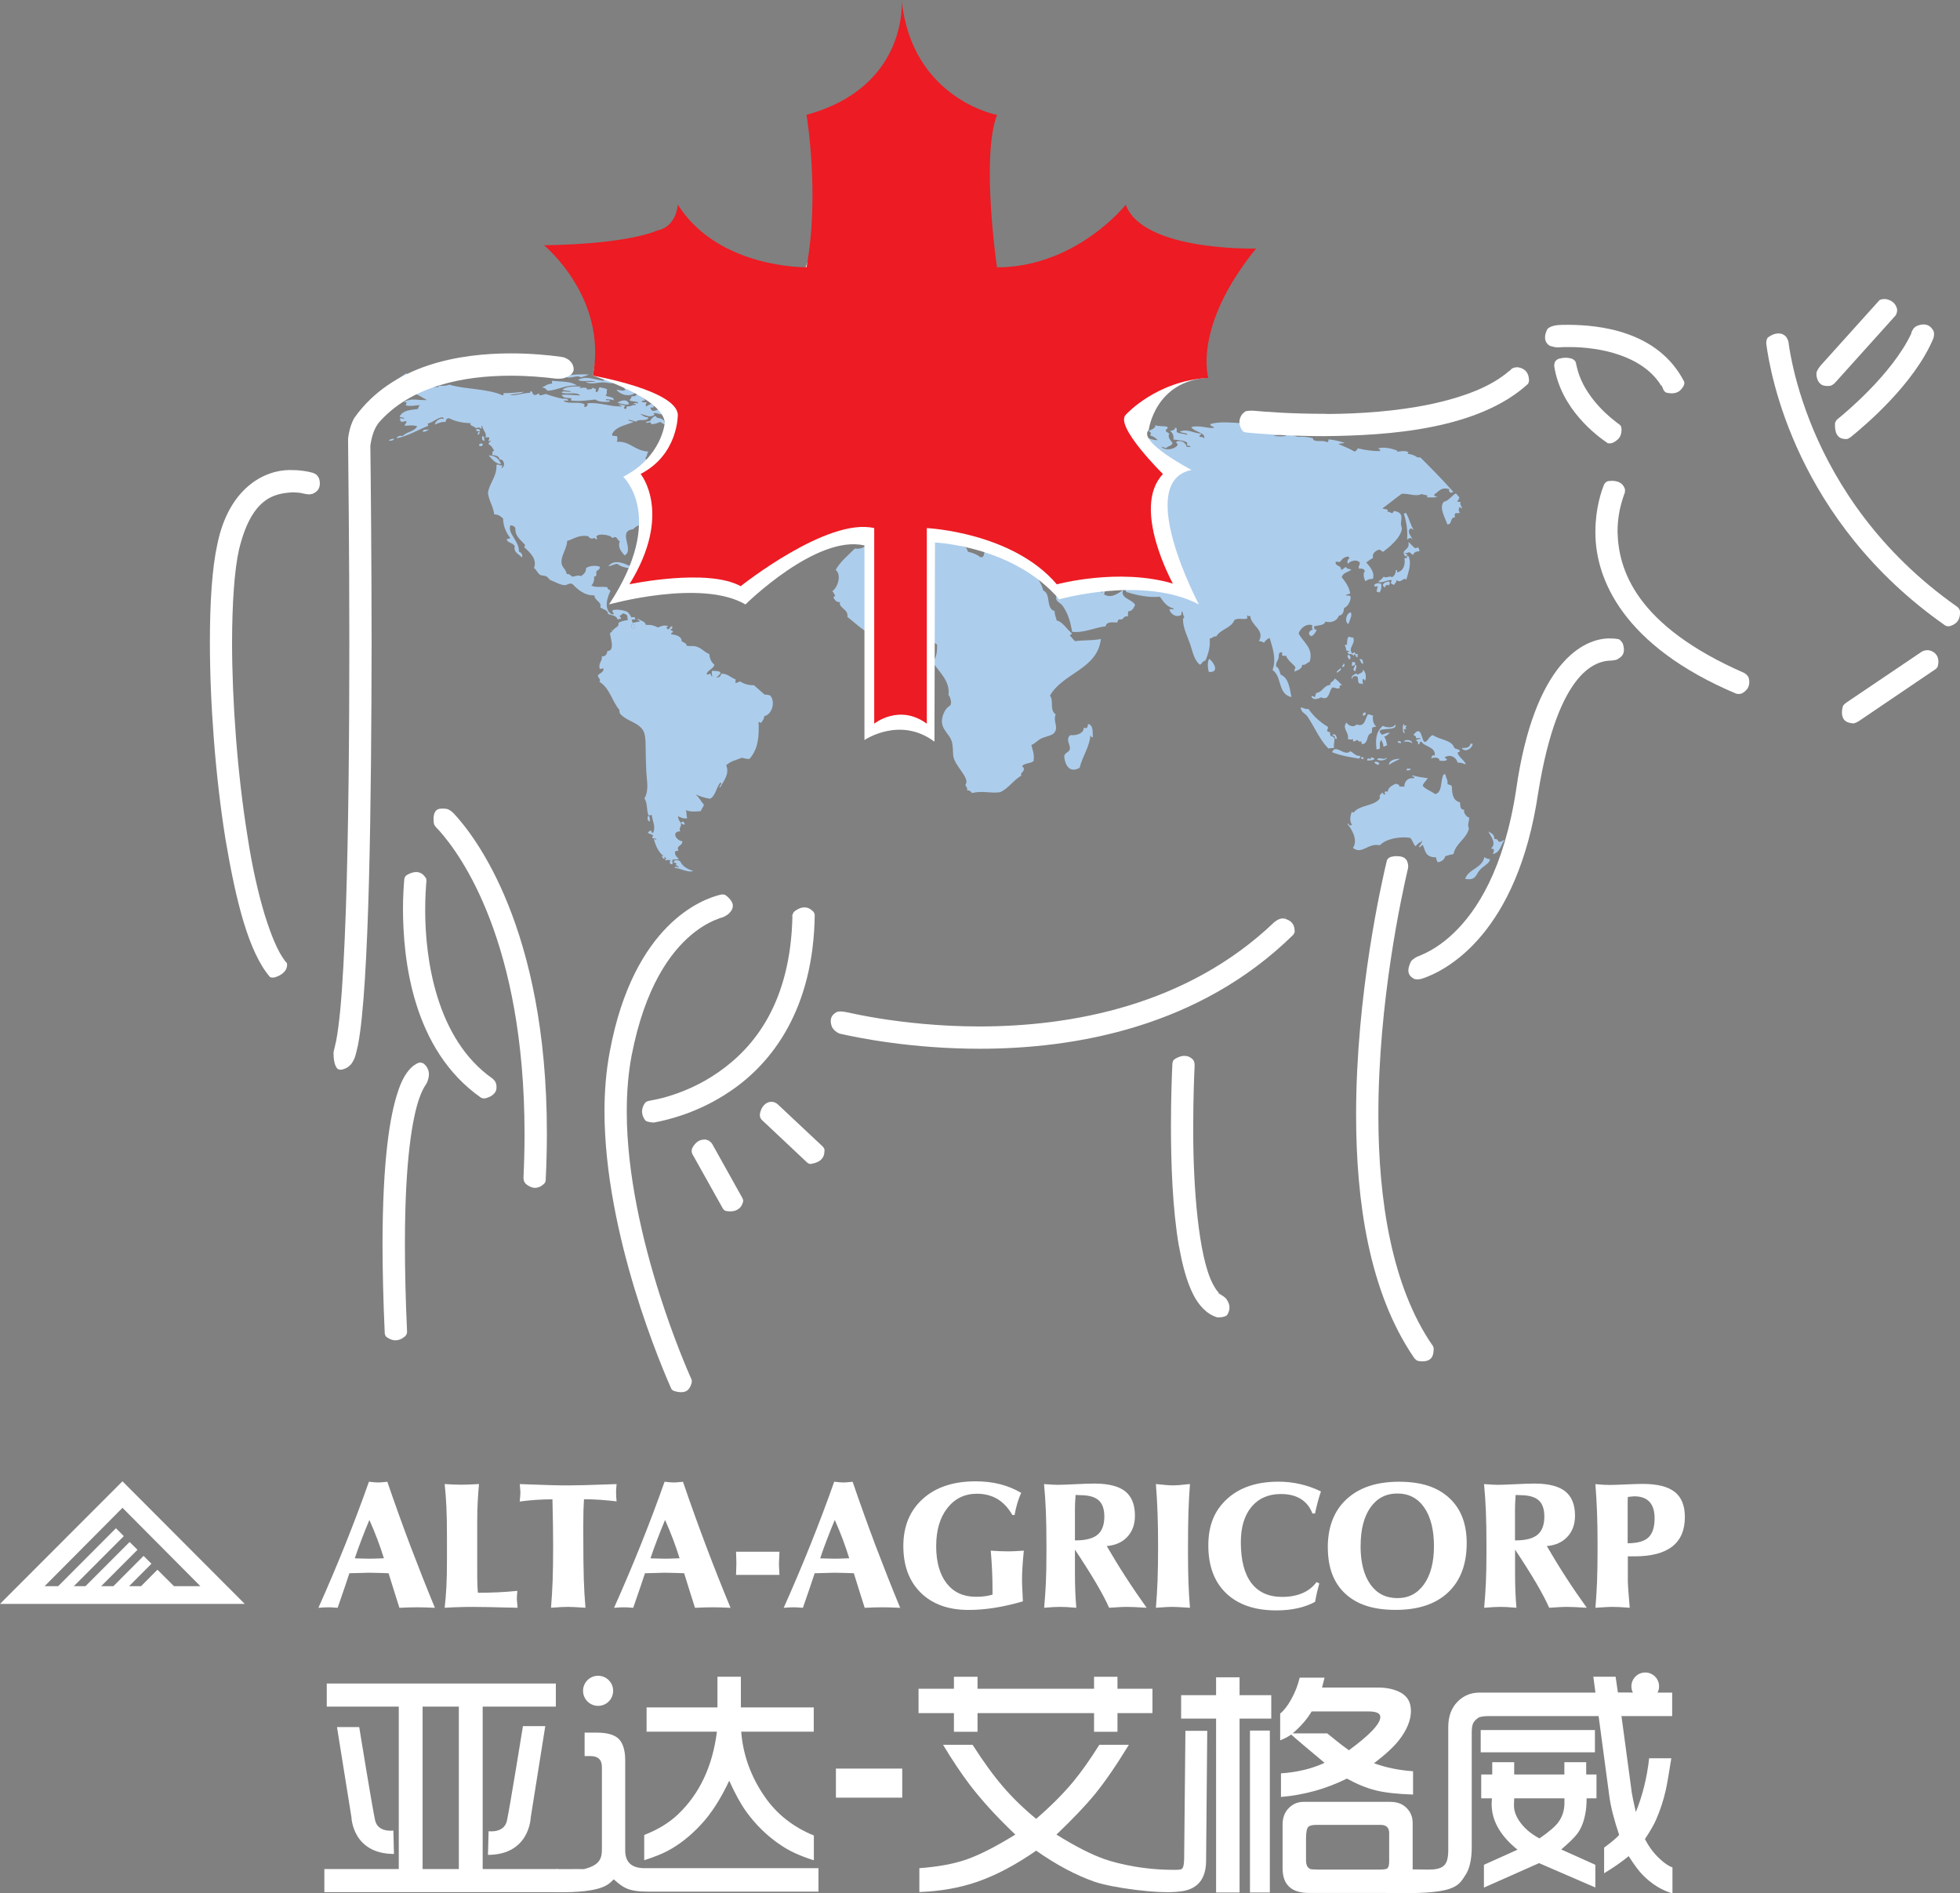<?xml version="1.0" encoding="UTF-8"?>
<svg id="_图层_2" data-name="图层 2" xmlns="http://www.w3.org/2000/svg" viewBox="0 0 341.3 329.61">
  <rect x="0" y="0" width="341.3" height="329.61" fill="#808080" stroke="none"/>
  <defs>
    <style>
      .cls-1 {
        fill: #fff;
      }

      .cls-2 {
        fill: #2d2f80;
      }

      .cls-3, .cls-4 {
        fill: #adcdec;
      }

      .cls-5 {
        fill: #ed1b23;
      }

      .cls-6 {
        fill: #e41d25;
      }

      .cls-4 {
        fill-rule: evenodd;
      }
    </style>
  </defs>
  <g id="Layer_1" data-name="Layer 1">
    <g>
      <path class="cls-4" d="M172.18,69.3c-.16-.18-.85,.03-.7-.38-.41,.08-.99-.16-1.25-.42,.77,.02,1.11-.4,1.53-.75,.62-.04,.86,.21,1.25,.35-.07,.27-.6,.06-.92,.08,.17,.19,.76,.09,1.09,.17-.13,.26-.72,.06-1.02,.16,.47,.46,1.56-.23,1.98,.4-.02,.09-.17,.05-.28,.06,.07,.2,.67,0,.52,.36-.5-.12-.97,.18-1.08-.25-.23-.03-.29,.1-.38,.21-.28-.09-.36-.33-.71-.38-.23,.04,.28,.26-.03,.4Z"/>
      <path class="cls-4" d="M200.39,71.42c-.9,.6-2.67,.33-4.11,.39-.17,.07-.44,.04-.37,.37-.87-.28-.81,.37-1.6,.18,.07,.1,.25,.12,.2,.31-.55,.36-1.12-.24-2.03-.15,.14-.24,.52-.25,.92-.23-.16-.4,.3-.29,.39-.66,2.14-.25,4.33-.39,6.59-.21Z"/>
      <path class="cls-4" d="M109.15,64.69c1.1,.1,2.14,.25,2.66,.79-.53,.32-1.94-.27-2.81-.31,.1-.22,.63,0,.91-.03,.09-.41-.89-.02-.76-.45Z"/>
      <path class="cls-4" d="M114.19,65.46c-.06,.46-1.41,.27-1.59-.02,.24-.48,1.1,.07,1.59,.02Z"/>
      <path class="cls-4" d="M106.05,65.16c-.38,.25-1.75,.45-1.93-.04,.54-.09,1.24,0,1.93,.04Z"/>
      <path class="cls-4" d="M102.53,65.19c-.39,.24-.91,.35-1.39,.5-.82-.51-1.62,.38-2.83-.11,1.1-.44,2.65-.43,4.22-.39Z"/>
      <path class="cls-4" d="M112.55,66.23c.27-.1,1.55-.18,1.45,.31-.54-.06-1.25,0-1.45-.31Z"/>
      <path class="cls-4" d="M106.01,65.75c-.01,.16-.02,.33-.04,.49,.53,.08,.83-.15,1.24,.09-.38,.69-1.35,.25-2.17,.24-.99-.02-2.3,.48-3.05-.12,.67,.11,1.11,0,1.7,.02-.79-.37-2.18,.1-3.04-.32,1.37-.79,2.6-.1,4.41,.13,.28,.01,.05-.32-.09-.3,.24-.19,.59-.25,1.04-.22Z"/>
      <path class="cls-4" d="M110.29,66.16c.56,.22,1.02-.01,1.46,.21-.28,.6-1.33,.73-2.08,.54,.04-.17,.21-.21,.47-.17-.21-.24-.93-.1-1.35-.2,.24-.14,.61-.16,.82-.34,.43-.07,.31,.27,.66,.25,.17-.03-.03-.13,.02-.3Z"/>
      <path class="cls-4" d="M114.35,66.46c.58,.06,1.28,.04,1.69,.23,0,.28-.69-.13-.69,.15,1.54,.81,4.01,.02,5.96,.74-.42,.34-1.69,.81-2.16,.14-1.76,.31-3.45-.26-4.97-.26,.04-.5,.38-.46,.18-.98Z"/>
      <path class="cls-4" d="M193.82,72.82c.27,.28-.31,.31-.38,.56,.05,.58,.85,.6,1.06,1.07-.69-.12-1.13-.06-1.91-.24,.62-.51-.96-.44-1.42-.7,.02-.37,.72-.05,.82-.34-.05-.09-.08-.18-.21-.22,.44-.3,1.27-.2,2.05-.14Z"/>
      <path class="cls-4" d="M100.47,67.12c-2.09-.1-3.22,.76-5.06,.92-.35-.2-.45-.59-1.09-.58,.61-.19,.96-.65,1.75-.66,.23-.18-.06-.18,.04-.5,1.84,.19,3.25,.04,4.36,.82Z"/>
      <path class="cls-4" d="M114.59,67.87c-.58,.37-1.27,.62-2.41,.41,.04,.23-.34,.45-.93,.33,.05-1.53,1.91-.79,3.35-.74Z"/>
      <path class="cls-4" d="M110.87,67.6c-.09,.34-.63,.21-.93,.33,.17,.18,.6,.17,.77,.36-.9,.9-2.65,.53-3.37-.45,.6,.06,1.17,.32,1.59,.02-.07-.11-.25-.12-.21-.31,.79-.01,1.29,.13,2.15,.06Z"/>
      <path class="cls-4" d="M104.42,67.42c.46,.12,1.03,.16,1.33,.4-.27,.35,.13,.75-.3,.97,.28,.44,1.52,.16,1.41,.9-.33-.16-.86-.16-1.35-.2-.01,.49,.71-.12,.65,.44-.76,.1-2.02,.04-2.47-.38-1.34,.13-2.56,.37-4.21,.19-.17-.21,.02-.13,.03-.4-.73-.08-1.61-.04-1.66-.62,.98-.03,2.05,.04,3.17,.13-.62-.73-2.31-.08-3.25-.53,.22-.41,1.32,.06,1.71-.17-.53-.16-.95-.09-1.56-.31,.68-.58,1.94-.58,3.21-.56-.05,.13-.21,.14-.25,.28,.28-.01,1.47-.27,1.34,.29,.28-.14,.89,.05,.93-.33,.28-.02,.23,.2,.56,.14,.13,.22-.08,.29,.07,.6,.5,.01,.38-.59,.63-.85Z"/>
      <path class="cls-4" d="M109.53,70.37c-.7,.22-1.37-.15-2.02-.25,.62-.45,1.79-.75,2.02,.25Z"/>
      <path class="cls-4" d="M147.7,72.59c.2,.13,.52,.17,.78,.25,.03,.24-.22,.2-.15,.49,.23-.12,.8,.11,.7-.34,.77,.08,1.74,.31,2.5-.02,.63,.12,.81,.57,1.42,.7-1.06,1.08-3.77,.93-5.58,.38,.08-.13,.25-.17,.46-.17,.07-.45-1.08,0-.99-.47,.43,.05,.83,.06,1.13-.02-.08-.38-.9-.19-1.34-.3,.21-.27,.65-.42,1.04-.22-.13-.14-.04-.16,.02-.3Z"/>
      <path class="cls-4" d="M121.12,71.62c-.12,.47-.93,.71-1.5,.38,.11-.53,.97-.61,1.5-.38Z"/>
      <path class="cls-4" d="M115.76,73.61c.3,.02,.65,0,.78,.15-.4,.46-1.3-.07-1.57-.31-.47,.19-.91,.42-1.61,.38,.11-.6-.48-.09-.89-.26,.08-.24,.44-.19,.7-.25,.16-.31,.98-1.36,1.18-.61,.72,.11,1.35,.29,1.41,.9Z"/>
      <path class="cls-4" d="M157.17,78.05c.23,.2,.82,.13,1.23,.19-.16,.23-.48,.29-.82,.34,.29,.22,.99,.12,1.34,.3,.03,.48-.48,.43-.62,.75,.6,.67,1.43,1.16,1.54,2.19,.36-.11,.89-.05,.88,.36-.05,.3-.42,.28-.71,.35-.05,.26,.64-.04,.43,.33-1.36,.27-3.17-.25-4.55,.16,.41-.36,.79-.75,1.74-.57-.39-.17-.7-.4-1.33-.39,.04-.35,.53-.25,.82-.34,.17-.31-.36-.1-.19-.41,.35,.07,.41-.15,.79-.04,.16-.05,.23-.2,.26-.38-.2-.11-.51-.29-.19-.51-.34-.02-.68-.05-1.02-.07,.22-.33,.12-.37,.28-.67-.06-.25-.31,.16-.57,.06,0-.24,.2-.29,.26-.48-.82-.03,.44-.83,.43-1.16Z"/>
      <path class="cls-4" d="M156.13,79.95c.08,.19,.16,.38,.18,.61-.17,.04-.29,.12-.47,.16,.2,.38,0,.7-.18,.98-1.01-.24-2.15,.65-2.59-.29,.55,.14,.47-.37,.83-.44-.09-.15-.36-.17-.55-.24,.08-.07,.5-.28,.02-.29,.14-.48,.78,.03,1.26-.21-.57-.46,.85-.38,1.49-.29Z"/>
      <path class="cls-4" d="M83.57,75.1c-.34-.02-.75,0-.66-.35,.3-.08,.75-.1,.66,.35Z"/>
      <path class="cls-4" d="M83.56,75.2c-.12,.16-.03,.53-.37,.47,0-.28,.02-.54,.37-.47Z"/>
      <path class="cls-4" d="M74.75,74.75c-.34,.18-.59,.46-1.16,.41,.15-.55,.53-.28,1.16-.41Z"/>
      <path class="cls-4" d="M83.97,75.92c.47,.02,.31,.51,.4,.83-.46-.03-.46-.4-.4-.83Z"/>
      <path class="cls-4" d="M84.09,77.32c-.04,.28-.23,.4-.59,.35-.25-.35,.27-.62,.59-.35Z"/>
      <path class="cls-4" d="M246.17,92.24c-.21-.06-.27-.24-.55-.24-.76,.59,.19,1.37,.32,1.91-.39-.48-.5-.19-.91,.03,.09-1.51-.06-2.92-.58-4.51,.1-.08,.31-.04,.35-.17,.57,.91,.78,2.09,1.37,2.98Z"/>
      <path class="cls-4" d="M68.63,76.38c-.05,.36-.79,.4-.93,.33,.19-.23,.51-.33,.93-.33Z"/>
      <path class="cls-4" d="M127.78,83.12c0,.22,.29-.11,.56,.04-.45,.75,.77,.32,1.2,.59-.07,.14-.19,.23-.36,.27-.04,.12,.3,.36,.33,.12,.38,.2-.3,.18-.25,.38,.2,.1,.3,.28,.54,.34,.06,.31-.32,.17-.26,.47-.36,.02-.43-.17-.66-.24,.01-.27,.21-.18,.03-.4-.43,.05-.57,.41-1.16,.31,.05-.2,.32-.17,.47-.26-.41-.25-1.51-.23-2.58-.39,.23-.41,.65-.61,1.08-.81,.07-.64,.96-1.25,2.02-1.24-.36,.23-.52,.68-.96,.82Z"/>
      <path class="cls-4" d="M85.09,79.28c1.35,.04,1.86,.71,2.16,1.55-1.16-.18-1.55-.94-2.16-1.55Z"/>
      <path class="cls-4" d="M184.58,87.9c-.04,.31-.46,.23-.81,.24-.16,.31,.36,.1,.2,.41-.35,.07-.27,.57-.82,.44,.86,.66,1.83,1.23,2.82,1.79,.08,.25,.11,.54,.05,.89-1.41,.25-2.79,.07-3.93-.59-.06-.04-.14-.29-.2-.31-1.46-.43-4.01,1.18-4.81-.85,.88-.84,1.32-2.12,2.99-2.16-.4,.37,.39,.46,.87,.46,.05,.37-.49,.13-.59,.35,.19,.2,.66,.18,.52,.63,.81-.09,1.48-.03,1.95-.25-.58-.12-1.07-.32-1.43-.6,.93-.29,2.05-.39,3.21-.46Z"/>
      <path class="cls-4" d="M193.57,89.06c.05,.4-.15,.55-.18,.88-.26-.02-.53-.04-.79-.06-.15,.14-.57,.37-.15,.48-.16,.29-.37-.14-.68-.05,.5,.43,.56,1.2,1.5,1.3-.04,.4-.08,.8,.15,1,.24,.04,.07-.34,.15-.48,.11,0,.23,.02,.34,.02,.37,.16,.33,.62,.74,.75-.3,.27-.78,.07-1.13-.08-.39,.3-.01,.82,.4,.82-.04,.1-.23,.05-.24,.18,.71,.25,.39,1.19,.44,1.72-1.55,.38-2.29-.38-3.34-.84,.1-.81,.41-1.43,1.03-1.71-.73-.19-1.44-1.55-1.77-2.21-.37-.71-.71-.97,.54-1.35,.62-.18,1.83-.86,2.97-.37Z"/>
      <path class="cls-4" d="M124.62,84.57c.46,.16-.04,.59-.38,.57,.14,.3,.45-.1,.79,.06-.09,.4-.96,.3-1.13,.02,.13-.33,.45-.46,.73-.64Z"/>
      <path class="cls-4" d="M164.94,88.34c.22,.13,.08,.77-.06,.89-.41-.03-.48-.33-.4-.72,.21,0,.38-.04,.47-.16Z"/>
      <path class="cls-4" d="M245.23,94.35c.45,.32,.73,.76,1.17,1.08,.21,0,.38-.04,.47-.17,.18,.18,.32,.38,.29,.72-.55,0-.96,.16-1.07,.62-.3-.09-.4-.31-.64-.44-.34-.05-.46,.28-.68,.05-.35,.15,.42,.24,.3,.52-.19-.02-.3,.05-.35,.17-.99-1.37,.89-.95,.52-2.54Z"/>
      <path class="cls-4" d="M165,90.52c-.27,.06-.3,.04-.8,.04,.01-.38,.15-.86-.15-1.01,.82-.5,1.35,.04,.95,.96Z"/>
      <path class="cls-4" d="M178.01,91.09c-.21,.52-.84,0-1.26,.2-.08-.67,.88-.26,1.26-.2Z"/>
      <path class="cls-4" d="M244.94,96.81c.11,0,.22,.02,.34,.03,.56,1.33-.03,2.73-.41,4.13-.36-.71-.94,.77-1.7-.02,.06,.37-.13,.4-.4,.86-.29,0-.34-.18-.55-.24-.07-.35,.24-.4,.04-.59-.9,.02-1.44,.55-2.29,.33,.34-.29,.72-.54,.97-.92,.45,.36,1.03-.26,1.46,.11,.37-.26,.66-.6,.66-1.24,.35-.07,.19,.23,.2,.41,1.1-.27,1.46-1.22,1.31-2.48,.36-.14,.54,.14,.37-.37Z"/>
      <path class="cls-4" d="M174.05,93.97c.69,.07,1.18,.29,1.78,.43-.51,.16-1.67,.02-1.78-.43Z"/>
      <path class="cls-4" d="M181.25,94.8c-.29,.32-1.32,.87-1.48,.09,.54,.02,.96-.08,1.48-.09Z"/>
      <path class="cls-4" d="M241.9,101.25c.22,.2,.03,.47-.05,.69-.36-.34-.62,.08-.7,.34-.79-.43-.04-1.04,.75-1.03Z"/>
      <path class="cls-4" d="M240.51,101.64c.11,.5,0,1.21-.34,1.56-.2-.2-.08-.19-.44-.13,0-.36,.06-.64,.18-.88-.12-.31-.44,.11-.56-.14,.03-.11-.01-.18-.1-.21,.32-.28,.73-.41,1.26-.2Z"/>
      <path class="cls-4" d="M235.17,106.6c.43,.46-.22,1.5-.38,2.05-.73-.45-.34-1.86,.38-2.05Z"/>
      <path class="cls-4" d="M112.39,100.13c-.6,.1-1.4-.01-2.15-.06,.74-.52-.74-.5-.6-1.14-.9-.1-1.61-.34-2.1-.75-.68-.02-.96,.37-1.61,.38,1.44-1.77,4.08,.35,5.61,.81-.15,.58,.91,.25,.85,.76Z"/>
      <path class="cls-4" d="M112.95,100.27c1.49,.12,2.42,.27,3.2,1.23-.69,.11-1.62-.46-1.95,.25-.25-.56-1.83-.11-1.99-.74,.39,.08,.72,.2,1.23,.19,.05-.48-.29-.65-.5-.93Z"/>
      <path class="cls-4" d="M229.28,109.64c-.17,.5-.49,.84-.87,1.13-1.01-.33-.25-1.45,.87-1.13Z"/>
      <path class="cls-4" d="M109.72,100.93c.56,.01,1.07,.06,1.22,.39-.23,.04-1.21,.18-1.22-.39Z"/>
      <path class="cls-4" d="M116.94,101.46c.43-.05,.53,.16,.9,.17,.04,.43-.54,.23-.92,.23,0-.13,.02-.26,.03-.4Z"/>
      <path class="cls-4" d="M234.9,113.52c.31-.06-.18-.29-.44-.23-.09-.3-.11-.67-.27-.91,.08-.2,.19-.2,.35-.08,.05-.54,0-1.2,.34-1.46,.26,.05,.41,.18,.78,.16,.39,1.21-1,1.76-.2,2.76,.22,.02,.16-.26,.46-.16,.07,.31,.2,.33,.55,.24-.12,.28-.12,.3-.04,.59-.4-.01-.33-.37-.53-.54-.13,0-.11,.17-.14,.29-.25-.2-.45-.44-.88-.26,.01-.2-.3-.15-.2-.41,.1-.05,.21-.11,.22,.02Z"/>
      <path class="cls-4" d="M234.75,114.01c.43,.01,.53,.58,.28,.82-.24-.16-.52-.58-.28-.82Z"/>
      <path class="cls-4" d="M236.73,114.75c.15,.01,.3,.02,.45,.03,.08,.25,.23,.45,.17,.81-.42-.12-.43-.54-.62-.84Z"/>
      <path class="cls-4" d="M235.4,115.94c.02-.23,.03-.46,.05-.69,.27-.01,.44,.05,.56,.14-.02,.37-.26,.51-.61,.55Z"/>
      <path class="cls-4" d="M233.96,115.44c.27,.24,.23,.72-.27,.67,0-.31,.32-.31,.27-.67Z"/>
      <path class="cls-4" d="M235.99,115.69c.5,.19-.06,.99,.03,1.19-.71-.29-.11-.61-.03-1.19Z"/>
      <path class="cls-4" d="M233.45,116.29c.27,.35-.41,.64-.63,.85-.23-.31,.48-.57,.63-.85Z"/>
      <path class="cls-4" d="M237.29,116.57c.53,.36,.67,1.26,.43,1.92-.14-.05-.22-.14-.2-.31-.54,.07,0,.82-.3,.97-.2-.34-.06-.12-.22-.12-1.03,.04,.06-1.63-1.27-1.28-.17,.07-.26,.23-.26,.48-.36-.48,.32-.8,.63-.95,.2-.02,.21,.09,.21,.21,.37-.27,1.21-.36,.97-.92Z"/>
      <path class="cls-4" d="M210.55,114.7c.71,.44,1.96,2.45-.05,2.28-.21-.66-.27-1.75,.05-2.28Z"/>
      <path class="cls-4" d="M110.08,108.59c.48,.04,.68,.75,.28,.91-.44-.1-.5-.58-.28-.91Z"/>
      <path class="cls-4" d="M232.41,118.1c.55,.39,.77,.65,1.28,1.19-.42-.01-.52,.14-.37,.47-.55,.23-.59,0-1.24-.09-.75,.46-.47,2.45-2.05,1.73-.52,.29-1.48,.59-1.69-.22,.4-.05,.47,.14,.66,.24-.06-.38,.18-.46,.17-.78,1.17-.12,1.28-1.32,2.49-1.4-.17-.49,.65-.61,.76-1.13Z"/>
      <path class="cls-4" d="M232.34,130.19c-.35,.09-.57,0-1.03,.12-1.58-1.61-2.41-3.78-3.68-5.62-.38-.49-1.08-.74-1.15-1.47,.36-.18,.67,.32,1.35,.2,1,1.35,1.92,2.23,3.41,3.12,.04,.32-.11,.45-.17,.68,.09,.16,.28,.23,.55,.24-.09,.36,.04,.53,.17,.71,1.09,.19,.27,1.24,.54,2.02Z"/>
      <path class="cls-4" d="M237.77,124.05c.19,.36-.1,.32-.26,.58-.42-.11-.13-.67,.26-.58Z"/>
      <path class="cls-4" d="M238.2,124.37c.43-.04,.48,.21,.9,.17-.12,.48-.05,1.47,.54,1.92-.17,.15-.57,.06-.7,.25-.02,.29-.05,.59-.06,.89-1.07,.25-.46,1.71-1.62,1.96-.16-.09-.22-.27-.19-.51-.43,.17-.5-.08-.78-.25-.19,.12-.3,.33-.7,.24,0-.13,.02-.26,.03-.39-.36,.19-.4,.09-.91,.03,.27-1.22-1.09-1.82-.25-2.89,.41,.6,1.21,.91,1.79,.33,1.42,.56,1.47-1.01,1.94-1.74Z"/>
      <path class="cls-4" d="M242.96,126.12c.58,1.42-4.09,.15-2.29,1.81,.36-.16,1.01-.48,1.38-.29-.41,.15-.57,.56-1.07,.61,.42,.34,.41,1,.57,1.53-.35-.07-.28,.29-.69,.15,.09-.6-.34-.76-.26-1.11-.53,.33-.22,.96-.34,1.56-.27-.06-.26,.16-.57,.06-.18-1.78-.1-3,1.09-4.08,.61,.31,1.82,.47,2.18-.24Z"/>
      <path class="cls-4" d="M249.51,127.98c1.12,.8,3.28,.83,3.7,2.16,.16,.32,.87,.22,.98,.57,.08,.33-.38,.11-.37,.37,.26,.83,1.13,1.2,1.45,1.99-.46-.12-.81-.32-1.45-.31-.24-.86-1.12-1.5-2.2-.96-.11,.33,.45,.16,.3,.52-.28,.18-.73,.18-1.25,.1-.05-.64-.9-.58-1.44-.4,.02-.34,.31-.71,.6-.45,.23-1.57-1.73-1.5-2.32-2.45-.45-.1-.13,.57-.6,.45,.11-.42-.16-.56-.4-.72,.31-.07,.54-.24,.93-.23-.25-.3-.65,.05-.89-.17,.08-.34-.26-.36-.42-.52,1.47-1.96,1.39,1.18,1.96,1.23,.49,.05,.79-1.1,1.45-1.18Z"/>
      <path class="cls-4" d="M256.09,129.46c.12,0,.23,.02,.34,.02-.03,.85-1.4,1.62-1.87,.75,.85-.04,1.29-.01,1.53-.78Z"/>
      <path class="cls-4" d="M232.46,128.61c.01-.29,0-.56-.42-.53-.02-.43,.31-.1,.36-.27,.24,.19,.37,.47,.4,.82-.12,0-.22-.02-.34-.02Z"/>
      <path class="cls-4" d="M245.89,129.4c-.44-.32-.63-.26-1.45-.31,.15-.38,1.5-.37,1.45,.31Z"/>
      <path class="cls-4" d="M243.42,129.02c.32,0,.62,.03,.54,.34-.32,0-.62-.03-.54-.34Z"/>
      <path class="cls-4" d="M189.45,126.04c1.03,.15,.77,1.68,.86,2.25-.28,.22-.24-.13-.44-.23-.14,1.96-1.4,3.64-1.87,5.61-1.81,1.03-2.6-.59-2.69-2.08,.24-.67,.87-.56,.99-1.22,.13-.7-.82-1.65,.06-2.38,1.28,.1,2.4-.42,2.36-1.31,.34,.1,.21,.09,.56,.04,.05-.23,.21-.36,.17-.68Z"/>
      <path class="cls-4" d="M235.13,130.79c.62,.25,.79,.83,1.76,.82,.02,.24-.22,.2-.15,.48-1.94-.33-3.34-.55-4.79-1.15,.66-1.53,2.18,.87,3.18-.16Z"/>
      <path class="cls-4" d="M241.41,131.85c.24,.45-1.07,.72-1.62,.38,.28-.57,1.35,.25,1.62-.38Z"/>
      <path class="cls-4" d="M243.77,132.12c-.63,.35-1.36,.6-1.89,1.05-.11-.68,.91-1.12,1.89-1.05Z"/>
      <path class="cls-4" d="M238.69,131.85c.29,.03,.53,.09,.66,.25-.21,.32-.78,.27-1.27,.3-.12-.8,.97,.11,.61-.55Z"/>
      <path class="cls-4" d="M236.99,131.82c.3,0,.57,.01,.43,.33-.29,0-.49-.07-.43-.33Z"/>
      <path class="cls-4" d="M240.2,132.95c-.19,.42-.7-.02-.89-.17,.15-.39,.81-.06,.89,.17Z"/>
      <path class="cls-4" d="M251.37,134.8c.11,0,.23,.02,.34,.02,.02,.61,.45,.91,.34,1.61,.14,.28,.54,.09,.76,.45,.06,1.22,.1,2.47,1.39,2.78,.17,.73-.05,1.23,.81,1.35-.35,.46,.64,1.5,.81,1.25,.08,.68-.37,1.24-.03,1.98-.49,1.91-2.28,2.5-2.7,4.46-.83,.12-1.52,.37-2.1,.74-.09-.22-.43-.24-.41-.53-.23,.08-.41,.22-.59,.35-1.93-.03-1.8-1.33-2.23-2.14-.37-.03-.23,.47-.7,.34,.23-.33,.45-.68,.64-1.04-.32-.03-.9,.57-1.2,.9-.38-.29-.49-.97-.92-1.45-1.84-.3-4.24,.16-5.31,1.29-2.1-.46-3.09,1.71-4.68,.45,.91-1.32-.15-3.2-.95-4.13,.22-.33,.22,.26,.44,.23,.09-.04,.19-.09,.35-.07-.47-.77-.31-1.52-.06-2.28,.19-.01,.19,.11,.33,.12,.99-1.4,3.67-1.08,4.61-2.54-.25-.46,.16-.71,.41-.96,.21,.05,.06,.39,.43,.33,.25-.26-.24-.14,.04-.5,.24-.14,.14,.02,.45,.03,.1-.82,.77-1.06,1.35-1.39,.43,.05,.73,.2,.75,.55,.15-.13,.5-.06,.8-.04-.03-.74,.47-1.65,1.69-1.46,.24-.43-.44-.17-.3-.52,1,.28,1.84,.38,2.69,.5-.27,.47-.72,.75-.89,1.32,.53,.63,1.5,.92,2.17,1.45,1.35-.29,.87-2.44,1.5-3.46Z"/>
      <path class="cls-4" d="M245.01,133.8c.22,.02,.45,.03,.67,.05-.1,.25-.38,.32-.81,.24,.07-.08,.13-.15,.14-.29Z"/>
      <path class="cls-4" d="M259.18,144.76c.49,.29,1.07,.5,1.03,1.29,.35,.06,.58-.03,.71,.46,.61,.12,.66-.22,1.07-.26-.66,.83-.71,2.15-2.04,2.44,.12-.4,.5-.97-.33-.95,1.02-.97,.02-2.03-.44-2.97Z"/>
      <path class="cls-4" d="M247.5,146.48c-.03,.25-.39,.17-.69,.15,.03-.25,.39-.16,.69-.15Z"/>
      <path class="cls-4" d="M258.46,149.23c.46,.25,.48,.27,.97,.34,.03,.76-1.17,1.17-1.8,1.95-.68,.84-.64,1.8-2.5,1.49,.54-1.72,3.01-1.88,3.33-3.78Z"/>
      <path class="cls-4" d="M251.46,148.7c.55,.57-.4,1.41-1.12,1.4-.26-.52-.28-.65-.36-1.32,.43-.2,1.07,.26,1.48-.09Z"/>
      <path class="cls-4" d="M112.9,142.01c.32,.16,.22,.64,.27,1.01-.47-.03-.5-.75-.27-1.01Z"/>
      <path class="cls-4" d="M115.69,149.06c0,.16-.08,.37,.08,.4-.21,.24-.48-.25-.54-.44,.15,.01,.3,.02,.45,.04Z"/>
      <path class="cls-4" d="M118.45,149.96c.38,.84,1.2,1.34,2.26,1.66-.88,.37-2.19-.45-3.25-.54,.08-.33,.55-.11,.8-.04-.13-.21-.35-.36-.65-.45,.34-.21,.18-.39-.31-.42,.06-.57,.76-.5,1.15-.22Z"/>
      <path class="cls-4" d="M118.32,83.81c.76-.19,3.45-1.55,4.33-.27-.35,.05-.88,.3-1.25,0-.1,.39,.41,.32,.77,.36-.24,.27-.39,.23-.27,.67,.29,.87,1.82,.39,2.19,1.06-1.37,.22-2.21,.33-3.34,.74-.08-.09-.11-.23-.09-.4,.09-.44,.7-.36,.96-.63-1.34,.04-3.73,.43-4.29,1.27-.1,.55,.52,.36,.52,.64-1.16-.11-1.99,.11-2.85,.29,.02,.58-.43,.69-.64,1.04-.23-.05-.2-.28-.43-.33-.15,.36,.26,.3,.18,.61-.34,.12-.47,.44-.73,.64-.05-.28,.18-.43-.05-.89-.35,.79-.18,1.45-.14,1.97-.54-.02-.55,.19-.6,.45-.8-.14-.72,.61-1.51,.48-.32,.17-.61,.38-.84,.63-2.82,.3,.3,3.55-1.46,4.55-.63-.66-1.27-1.48-.85-2.44-.35-.17-.4-.57-.74-.75-.28-.04-.36,.13-.58,.16-.3-.69-3.44-.91-2.61,.11-.16,.29-.43-.1-.56-.14-.24,.27-.81,.13-1-.27-1.63-.31-2.46,.45-3.69,.82,.05,1.18-1.14,2.58-.96,3.9,.1,.72,.76,1.04,.89,1.85,.58-.03,.68,.3,.99,.47,.46-.03,1.04-.37,1.48-.09,.45-.33,.92-.63,.9-1.42,.51-.33,1.56-.55,2.4-.22,.05,.54-.43,.55-.63,.85,.01,.33,.19,.9-.4,.86,.16,.45-.1,1.28-.45,1.55,.68,.41,1.65,.13,2.81,.3-.08,.4,.39,.39,.52,.64-2,4.12,1.32,4.62,.41,3.7-.59-.61,1.69-.54,2.61,0,.22,.3,.5,.56,.62,.94,.15-.12,.69-.12,.67,.15,.08,.37-.49,.06-.58,.26-.07,.23,.19,.23,.07,.5,.5,0,.78-.2,1.26-.2,.11-.33-.45-.16-.3-.52,.45,.37,1.3,.45,1.39,1.09,1.03-.04,1.42,.1,2.12,.45,.49-.18,.87-.46,1.72-.27,.05,.23-.23,.12-.25,.28,.03,.13,.18,.17,.2,.31,.44,0,.37-.54,.83-.53-.02,.26,.06,.63-.37,.47,.07,.23,.32,.32,.53,.44-.05,.23-.4,.15-.37,.47,.7,.09,1.86,.31,1.84,1.22,.3,.24,.85,.3,.85,.76,.56,.17,1.01,.02,1.46,.11,1.14,.23,1.56,1.01,2.51,1.37,.06,.79,.33,1.43,.89,1.85-.22,.77-1.09,.87-1.36,1.59,.06,.25,.53,.05,.57-.06,.24,.1,.11,.47,.42,.53,.03,0-.19-.6-.04-.99,.64,0,.89,.01,1.46,.2-.05,.52-.41,.71-.74,.94,.53,.04,.8-.17,.84-.63,1.03-.12,1.68,.67,2.54,.98-.01,.2-.03,.39-.04,.59,.08,.14,.58-.19,.81-.24,.61,.38,1.32,.68,2.44,.67,.58,.56,1.23,1.06,1.81,1.62,.42,0,.74,.07,1.01,.17,.94,1.09,.32,3.31-1.05,3.59-.02,.55-.33,.79-.53,1.15-.2,0-.23-.14-.45-.13,.1,2.5-.06,4.7-1.6,6.43-.57,.03-.86-.15-1.34-.2-.97,.4-1.9,.55-2.7,1.29,.62,1.53-.45,2.73-1.07,3.89-.39-.23,.53-.58,.06-.89-.73,.82-.81,2.29-1.79,2.84-1-.15-1.83-.43-2.55-.78,.73,.62,.85,1.14,1.46,1.79-.09,.48-.41,.71-.54,1.15-.85,.06-1.89,.16-2.6-.19,.2,.57,.04,.84,.24,1.4-.67,.18-1.07-.12-1.57-.31-.11,.2,.19,.91,.49,1.13,.18-.03,.12-.31,.46-.16,.09,.09,.05,.27,.21,.31-.22,.44-.37-.11-.79-.06,.43,.29-.41,.85,.01,1.39-1.65,0-.73,1.64,.33,1.71,.07,.88-1.12,.71-.68,1.63-.16,.13-.56,0-.59,.25-.05,.63,.37,.9,.7,1.24-.4,.04-.58,.06-1.14,.12-.12,.37,.14,.64-.05,.78-.52,0-.48-.42-.29-.71-.38-.07-.63,0-.91,.03-.02-.2,.04-.31,.25-.28-1.3-.92-1.82-1.86-2.25-3.44,.2,0,.23,.14,.44,.13,0-.25-.36-.22-.66-.25-.1-.32-.03-.27,.15-.48-.33-.16-.63-.34-.99-.47,.18-.17,.28-.42,.71-.35-.22,.35,0,.19,.2,.41,.52-1.11,0-1.82-.22-3.19-.14,.07-.31,.11-.57,.06-.37-.92-.1-2.04-.7-2.92,.84-1.36,.41-3.1,.33-4.64-.07-1.4-.1-3.2-.12-4.67,0-.87-.07-1.99-.49-2.61-.97-1.43-2.76-1.47-3.99-2.87,.02-.23-.17-.3-.07-.6-1.32-1.53-1.66-3.79-3.5-4.92,.35-.46-.26-.64-.26-1.11,.3-.4,.93-.47,.99-1.12-.08-.28-.36,.11-.68-.05-.24-1.09,.5-1.24,.38-2.15,.68,.05,.87-.39,.97-.92,1.35-.03,.56-2.13,.45-3.04-.04-.26,.68-.29,.27-.58,.05-.13,.2,0,.22,.12,.18-.63,1.08-.54,1.01-1.41,.41-.29,1.01-.39,1.62-.48-.24-.79,.21-.73-.71-1.15-.41-.05-.33,.37-.71,.35-.08,.31,.33,.25,.18,.61-.31-.1-.3,.12-.57,.06-.19-.7-1.07-.7-1.63-.92-.11-.84-.94-.76-1.39-1.19,.38-.92-1.01-1.12-.99-2.06-1.74,.06-2.97-1.06-3.83-1.97-.52-.28-.91,.21-1.37,.19-.73-.02-1.54-.5-2.43-.87-.3-.12-.45-.5-.75-.65-.37-.19-.85-.12-1.11-.28-.45-.29-.67-1-1.05-1.17,.61-1.49-.68-2.74-1.67-3.6-.03-.21,.1-.25,.14-.39-.7-.9-1.81-1.49-1.71-3-.23-.37-.45-.39-.87-.46-.54,1.45,1.54,2.63,1.49,4.57,.41,.18,.76,.61,.49,1.03-.46-.62-1.47-.83-1.22-1.98-.25-.53-1.17-.55-1.39-1.1,.02-.3,.57-.05,.59-.35-.69-.91-1.2-1.96-1.23-3.36-.41-.32-.72-.7-1.54-.71-.19-1.48-.95-2.4-1.09-3.75,.27-1.8,1.55-2.75,1.48-4.85,.31-.22,.55,.14,1.02,.08,.07,.28-.18,.24-.15,.48,.8-.29,.44-1.68-.35-1.51-.01-.58-.6-.73-1.3-.79,.18-.42-.07-.63,.39-.77-.3-.37-.43-.85-.95-1.06-.08-.44,.27-.44,.39-.67-.2-.03-.25,.1-.46,.07,.01-.23,.21-.27,.15-.58-.22-.23-.32,.03-.67-.05,.34-.71-.51-1.28-.53-2.02-.31-.07,.05,.54-.26,.48-.38-.32-.42-.13-.9-.07-.15-.35-1.2-.42-.85-.86-1.37-.05-2.55-.25-3.79-.87-.58,.03-.47,.36-.61,.65-.8-.04-1.31,.23-1.85,.46-.04-.44,.83-1.28,1.54-.98,.08-.21-.21-.16-.21-.31-1.07,.15-1.56,.89-2.57,1.1-.03,.18,.12,.22,.08,.4-1.82,.74-3.4,1.71-5.48,2.18,.09-.4,.49-.49,1.05-.42,.66-.74,2.05-.74,2.5-1.7-.72-.18-1.15-.14-2.15-.06-.04-.4,.33-.37,.28-.77-.11-.17-.56,.21-1.02,.02,.06-.23-.19-.23-.08-.5,.22-.18,.41,0,.68,.05,.06-.38-.69-.16-.76-.45,.62-1.04,1.71-1.09,3.04-1.26,.37-.05,.15-.69,.62-.65-.58-.13-1.54,.27-2.61,0,.16-.48,.34-.48-.29-.62,1.39-.71,2.31-.23,3.99-.3-.71-.4-1.36-.84-2.19-1.15-.08-.33,.38-.11,.37-.37,1.7,.23,1.97-.97,3.68-.72,.11-.06,.18-.17,.25-.28,.78,.12,1.32,0,1.82-.16,2.69,.84,6.66,.65,9.28,1.87,.16-.02,.11-.24,.14-.39,1.26,0,2.38-.13,3.53-.24-.58,.4-1.62,.34-2.42,.52,.73,.28,2.3-.34,3.43-.34,.13,0,.11-.17,.13-.29,.5,0,.26,.55,.64,.64,.45,.1,.53-.17,.81-.24,.16,.03,.02,.3,.2,.31,.45,.03,.67-.17,1.04-.22,.75,.28,1.82,.6,2.78,.8,.35,.08,1.07-.15,1.11,.38-.3-.02-.64-.09-.8,.04,.9,.61,2.69,.04,3.59,.56,.2,.19-.16,.28,.08,.5,.33-.05,.57-.2,.5-.66,2.08-.22,4.11,.66,5.97,.54-.09-.16-.27-.23-.55-.24,.3-.28,.73,.13,1.13,.08-.02,.27-.51,.43-.04,.59,.34,.06,.26-.3,.37-.47,.72,.16,.81-.3,1.49-.19,.13-.29-.24-.19-.44-.23,.23-.19,.6-.17,.91-.03-.06-.54-1.26-.24-1.54-.61,.27-.3,.29-.31,.39-.67,.57,.04,.61,0,.93-.33,.5,0,.82,.13,1.11,.28-.33,.52,.25,.36,.28,.81-.28-.03-.47,.02-.58,.16,.07,.23,.63,.09,.89,.16-.21,.31-.18,.2-.16,.68,.43-.06,.55-.43,1.05-.41,.03,.19,.43,.11,.31,.42,.08,.37-.49,.07-.58,.26,.1,.2,.17,.44,.42,.52,.97,.03,1.15-.74,2.09-.74,.39-.12-.37-.14-.2-.41,.61-.4,1.63,.17,2.24,.36-.2,.6-.5,.13-.92,.23-.05,.41,.4,.45,.4,.82-.68,.31-1.63,.58-2.15-.06-.39,.04,.47,.36,.08,.41-.75-.06-.72-.29-1.46-.21,.07,.11,.25,.12,.2,.31-.95,.58-1.43-.05-2.6-.19,.56,.17,.76,.61,1.55,.61-.11,.84-1.72,.17-2.1,.74-.54-.06-.81-.32-1.45-.31,.2,.22,.67,.24,1,.37-1.41,.58-3.19,.79-3.79,2.2,0,.31,.55,.21,.89,.27,.04,.36,.14,.68-.07,.99,2.36-.18,3.04,1.56,5.55,1.7-.32,.21-.19,.87-.53,1.05,.09,.64,.71,.89,1.03,1.37,.97-.03,1.24-.89,1.06-2.1,1.41,.09,3.44-1.2,1.74-2.06,.16-.4,.55-.57,.96-.72,.02-.26,.1-.58-.18-.61,.37-.25,.53-.29,.4-.86,1.12,.15,3.56-.02,3.56,.96,.52,.05,.71,.34,1.34,.3-.5,.2-.24,1.17-.88,1.22,.18,.25,1.14-.21,.98,.47,1.19,.04,1.76-.55,2.56-.9,.77,.5,.81,1.52,1.21,2.07-.17,.04-.58-.16-.57,.06,.04,.46,1.26,.44,.72,1.05,.7-.23,1.06,.38,1.78,.43-.62,.33-1.47,.22-1.96,.45,.55,.33,1.12-.21,1.71-.17,.11,.36,.76,.3,.98,.57-.05,.46-.31,.3-.17,.78-.51,.19-1,.4-1.83,.26-1.28,1.06-3.26-.07-4.88,.04-.6,.04-.82,.43-1.29,.6-.86,.3-1.84,.28-2.33,.92Zm-7.96,25.69c.4-.16,.2-.87-.28-.91-.22,.33-.16,.81,.28,.91Z"/>
      <path class="cls-4" d="M117.4,68.18c-.36,.23-1,.18-1.28,.5,.27,.19,.03,.48,.28,.81-.07,0-.15,0-.22-.01,.03,.22,.59,.12,.67,.05,.1-.26-.22-.21-.31-.32,.03-.25,.39-.17,.69-.15,0-.19-.38-.09-.44-.23,.59-.45,2.47-.92,3.07-.07-.12,.3-.6,.24-.72,.54,.45,.18,1.13-.52,1.12,.18,.38-.52,2.26-.39,2.71,.1-.05,.23-.5,.06-.59,.26,.08,.24,.91-.33,.78,.25,.44-.14,.85-.2,1.36,0-.61,.28,.41,.02,.19,.51,.29-.06,.62-.09,1.02-.03-.01,.3-.36,.27-.7,.25,.36,.36,1.13-.15,1.34,.3-.03,.22-.48,0-.68,.05,.08,.15,.27,.23,.55,.24,.33,.18-.5,.05-.68,.05-.22,.03,.16,.3-.35,.17,.52,.54,1.54,.65,2.21,.86,.04,.21-.18,.18-.35,.17,.68,.29,1.19,.31,1.77,.53-.61,.43-1.2,.22-1.87,.86-.76-.24-1.13-1.16-1.97-1.04-.04,.09-.09,.48-.46,.16,.33,.87,1.48,.85,1.46,1.79-.15-.04-.16-.19-.32-.22-.15,.02,.1,.53-.27,.58-.57-.35-1.14-.69-1.98-.84,.13,.61,1.27,.47,1.15,1.27-1-.36-2.08-.67-2.98-1.11-.02-.16,.12-.16,.13-.29-.36-.13-.73-.25-.75-.65-.27,.01-.43-.05-.56-.14-.63,.26-1.32,.19-2.27,.03-.07-.45,.58-.19,.61-.55,.98,.19,1.25,.25,2.26,.17,.31-.07-.29-.21-.08-.5,.66,.04,1.02-.24,1.5-.38,.01-.88-1.01-1.16-1.97-1.04-.08-.37,.45-.1,.69-.15-.39-.42-1.11-.59-1.52-1-.34,.04,.09,.22-.03,.39-.51,.14-1.1-.46-1.25,0-.83-.37-2.57-.06-3.01-.72-.35,.07-1.35,.18-1.34-.3,.34,.03,.68,.05,1.02,.07-.09-.37-.73-.32-1.22-.38,.11-.17,.23-.33,.58-.25-.02-.88,1.67-.92,3-.77Z"/>
      <path class="cls-4" d="M244.33,127.51c-.02-.47-.16-1.07,.11-1.48,.17,.12,.07,.67,.32,.22,.43,.13-.4,.63,.18,.61-.04,.13-.29,.06-.46,.07,0,.25,.02,.47,.18,.61-.06,.14-.14-.05-.34-.03Z"/>
      <path class="cls-4" d="M118.54,64.99c.35,.07,.28-.29,.69-.15,.23,.23-.04,.32-.15,.49,.22,.02,.45,.03,.68,.05-1.48,.25-3.46,.9-4.64-.14,.51,.09,.72-.12,1.25,0-.59-.42-1.89,.25-2-.54,.77,0,1.29,0,1.5-.39,1.16-.03,2.07,.1,2.67,.69Z"/>
      <g>
        <path class="cls-3" d="M176.74,91.29c.43-.2,1.06,.32,1.26-.2-.38-.06-1.34-.47-1.26,.2Z"/>
        <path class="cls-3" d="M183.14,88.98c.56,.14,.48-.36,.82-.44,.17-.31-.36-.1-.2-.41,.35,0,.77,.07,.81-.24-1.16,.06-2.28,.17-3.21,.46,.37,.28,.85,.48,1.43,.6-.46,.22-1.13,.17-1.95,.25,.14-.45-.33-.44-.52-.63,.1-.22,.64,.02,.59-.35-.48,0-1.27-.1-.87-.46-1.67,.04-2.11,1.32-2.99,2.16,.8,2.03,3.36,.42,4.81,.85,.06,.02,.14,.27,.2,.31,1.13,.66,2.52,.83,3.93,.59,.06-.36,.03-.64-.05-.89-.99-.56-1.96-1.14-2.82-1.79Z"/>
        <path class="cls-3" d="M194.65,92.91c-.41-.12-.37-.59-.74-.75-.11,0-.23-.02-.34-.02-.07,.14,.1,.52-.15,.48-.23-.2-.2-.6-.15-1-.94-.1-.99-.87-1.5-1.3,.3-.09,.52,.34,.68,.05-.42-.11,0-.34,.15-.48,.26,.02,.53,.04,.79,.06,.03-.33,.22-.48,.18-.88-1.14-.48-2.35,.19-2.97,.37-1.25,.37-.91,.64-.54,1.35,.33,.66,1.03,2.02,1.77,2.21-.62,.28-.93,.9-1.03,1.71,1.05,.46,1.79,1.21,3.34,.84-.06-.53,.27-1.47-.44-1.72,.01-.13,.2-.07,.24-.18-.41,0-.79-.52-.4-.82,.36,.16,.83,.35,1.13,.08Z"/>
        <path class="cls-3" d="M251.4,87.37c-.85,1.03,.23,2.71,.62,3.91,.92,.08,.42-1.27,1.33-1.19,0-.36-.13-.39,.05-.69,.16-.16,.64,.02,.8-.14-.21-.25-.26-.67-.04-.99,.23,.02,.12,.28,.43,.23-.16-.57-.42-.67-.26-1.11-.16-.07-.59,.07-.56-.14,.2-.14,.26-.41,.36-.65-.2-.24-.4-.47-.61-.71-.79,.42-1.16,1.25-2.14,1.48Z"/>
        <path class="cls-3" d="M247.39,79.64c-.22,0-.44,0-.63-.03-.36-.35-.99-.5-1.65-.62,.02-.12,.15-.12,.13-.29-.81-.39-1.79,.03-2.26-.07,.18,0,.39,.04,.35-.17-.99-.4-2.48-.73-3.49-.36,.38-.09,.61,.39,.42,.43-1.06,.02-2.39-.13-3.82-.48-.17,.22-.25,.52-.61,.55-.81-.51-1.81-.87-2.74-1.29,.24-.17,.78-.06,1.03-.22-.81-.28-2.05-.55-2.79-.6,0,.25-.01,.48-.26,.48-.76-.4-1.63,.02-2.36-.37-.03-.02-.08-.3-.09-.3-.65-.2-1.66-.32-2.25-.27-.59,.05-.37,0-.9-.16-.51-.16-1.07-.18-1.46-.2,.1,.46-1.9,.26-2.29,.23,1.2-.34,2.64-.43,3.69-.91-.32-.11-.11-.16-.08-.4-1.13-.39-2.54-.74-4.04-.59,0-.14,.07-.21,.13-.29-.44-.05-1.54-.15-.99-.37-.64-.24-1.72-.24-2.26-.07,0,.25,.19,.32-.15,.39-2.12,.19-4.99-.49-7.26,.16-.1,.45,.56,.32,.64,.64-.8,.24-2.75-.54-3.96-.09,.56,.86,2.55,.94,2.24,1.95-.29-.31-.56-.27-.78-.25-.12-.41,.27-.29,.27-.57-1.47-.12-2.38-.89-3.71-.37,.19,.3,1.53,.21,1.21,.58-.49-.25-1.42-.17-1.78-.53,0-.32,.16-.74-.29-.72,.03,.36-.31,.49-.83,.53,.45,.48,.65,.8,.56,1.53,.8,.11,2.93,.19,2.31,.96,.13,.18,.68,.05,.65,.35-.22-.02-.45-.04-.67-.05-.1-.65-.81-1.2-1.75-.92-.15,.36,.26,.3,.18,.61-.39,.73-2.12,1.1-2.85,.29,.31,.07,.58,.19,.89,.26,.23-.43,1.01-.32,1.08-.91-.31-.47-.91-.94-.57-1.63-.21-.18-.54-.27-.64-.54,.12-.2,.37-.27,.38-.57-.46-.3-1.66-.05-2.13-.36-.04,.73-.84,.7-1.21,1.1,.48,.1,.45,.31,.29,.72,.6,.13,.96,.46,1.3,.79-1.32,.11-2.84-1.21-4.9-1.16-.33,.25,.27,.27,.18,.61-.41-.09-.44,.18-.8,.14-.81-.73-2.41,.08-3.5-.26,.2,.03,.27-.08,.25-.28-1.11,.22-2.83-.02-3.57,.83-.67-.06-1.35-.11-1.43-.61,.41,.12,.61-.13,.79,.06,.09-.68-1.06-.45-1.54-.71,.03,.6,.28,.84,.12,1.5-.78-.48-1.52-.09-2.27,.03-.33,.26,.35,.28,.18,.71-.91,.14-1.71-.74-2.13-.36-.34,.27,.74,.25,.76,.55-1.07,.15-2.61-.62-2.05-1.44-.47-.2-1.07-.31-1.31-.69,1.43,.43,3.81,1.5,5.17,.58-.95-1.47-3.81-1.48-5.62-2.3-.49,.17-1.47,.02-1.68-.32,.34,.02,.67,.05,1.02,.07-.22-.43-1.14-.55-1.57-.31,.01-.13,.15-.13,.13-.29-.51-.12-.58,.19-.93,.23,0-.1,.01-.2,.02-.3-.4-.11-.66,.46-.81,.24,.04-.14,.2-.15,.25-.28-2.18,.61-3.72,.07-5.53,1.28-.79,.04-2.28,.76-2.48,1.4-1.17,.25-2.04,1.17-3.36,.94-.34,.4-1,.41-1.29,.6,.09,.7-.32,.71,.26,1.11-.08,.16-.35,.14-.47,.26,.06,.18,.54,.03,.55,.24-.17,.08-.44,.05-.37,.37,1.07,.66,2.4,.25,3.19-.26,.49,.57,.68,1.35,1.1,1.96-.21,.49-.84,.08-.95,.53,.13,.15,.42,.18,.54,.34,.21-.15,.09-.62,.5-.56-.2,.49,.55,.27,.88,.36-.05-.62,.91-.21,1.28-.4,.17-.59,.57-.78,.32-1.37,.7-.07,1.41-.12,1.53-.78-.39-.15-.75-.31-.98-.57,0-1.3,1.41-1.18,2.38-1.51,.19-.4,.28-1.04,1.1-1.11,.37-.03,1.55,.14,1.42,.8-1.02,.09-1.53,.71-2.45,.91,0,.49,.26,.8,.13,1.4,1.29,1.27,4.01-.24,5.26,.98-1.3,.18-2.88-.31-4.21,.19,.22,.18,.29,.47,.64,.54-.04,.31,.06,.76-.39,.67-.52-.04-.37-.59-.98-.57-.73,.15-.95,.74-.79,1.53-.76-.21-.86,.26-1.38,.3-.73-.72-2.25-.11-3.07,.07-.37-.68-1.26-.54-2.02-.35,.31-.4-.84-.39-.85-.85,.34-.26,.58-.57,.94-.53,.07-.29-.39-.2-.42-.43,.11-.19,.59-.45,.15-.58-.29,.19-.9,.16-.61,.65-.39-.1-.44,.12-.8,.04-.12,.68,.38,.9,.22,1.6-1.2,.04-2.93,.11-3.59,1.02-.55-.1-.7,.21-1.25,.1-.23,.8-1.5,.92-2.3,.53-.05,.17,.28,.52-.05,.59-.8-.1-1.39-.46-2.04-.05,.21,.01,.23,.1,.1,.21,1.04,.18,1.5,.8,2.06,1.34-.12,.62-.2,1.28-.68,1.53-1.66-.13-3.46-.77-4.84-.46,.44,.55,.01,2.03-.63,2.43,.18,.41,.63,.63,.25,1.21,.66,.12,.77,.08,1.47,.11,.19,.27,.16,.69,.63,.74,1.41-.26,3.24-.11,4.04-.99,.05-.28-.23-.32-.18-.61,.47-.72,1.56-.82,2.46-1.11,.1-.35,.13-.78,.52-.85,.67,.05,.96,.39,1.67,.42,.92-.57,2.84-.9,2.9,.61,.88,.99,4.01,1.57,2.95,3.1-.87,.09-1.78-.5-2.16,.04,.7,.17,1.21,.83,1.88,.73-.09-.26-.15-.57,.16-.68,.6,.31,.85-.33,1.18-.61,.07-.33-.49-.19-.29-.62,.16-.01,.2-.15,.35-.18,.22,.24,.54,.4,.87,.56,.13-.89-1.64-.8-1.37-1.49-.15-.19-.51,.04-.78-.06-.47-.17-.31-.6-.72-1.04-.49-.54-1.1-.45-.93-1.26,.32-.03,.6-.1,.92-.13-.03,.24-.05,.47,.07,.6,.36,.11,.26-.24,.47-.26,.4,1.38,2.45,1.52,3.1,2.71,.06,.31-.15,.35-.16,.58,.6,.64,.81,1.16,1.48,1.6-.76,.13,.18,.44-.17,.78,.54-.09,.36,.35,.89,.26-.17-.77,.48-.26,.28-.77,.44-.11,.2,.29,.55,.24,.14-.6-.65-.51-.73-.94,.57-.03-.29-.4-.16-.91,.42,.03,.31,.45,.88,.37,.29-.1-.21-.39,.14-.48,.62,.03,1.27,.04,1.45,.4-.01,.23-.22,.27-.15,.58,.17,.03,.42,0,.45,.13,.15,.47-.1,.43-.29,.77,.77,.67,1.65,1.83,2.97,1.21,.71-.02,.72,.5,1.21,.58,.77,.13,1.47-.32,2.16-.14-.27,.96-.58,2.49-1.59,3.25-1.35,0-2.19-.84-3.28-.24-1.35-.66-3.37-.81-4.29-1.8-.71-.09-1.35-.11-1.71,.17-.23,.4-.03,1.23-.76,1.13-.58-.43-1.29-.77-2.2-.95-.04-.28-.25-.43-.29-.72-1.17-.43-2.69-.58-3.3-1.43,.2-.22,.55-.29,.72-.54-.28-.55-.11-.75-.14-1.2-2.3-.16-5.91-.94-8.85,.04-.82-.33-1.8-.12-2.33-.77-.5,.16-.52,.81-.98,1.02-.55,.15-1.17,.23-1.62,.48-.53,1.3-.84,2.82-2.91,2.56-1.15,1.2-2.5,2.2-3.33,3.72,1.04,.81,.41,3.03-.61,3.72,.3,.14,.29,.53,.52,.73-.06,.19-.34,.16-.26,.48,.27,.29,.37,.71,1.09,.67-.28,1.04,1.55,1.24,1.29,2.57,1.23,.96,2.32,2.05,3.76,2.86,1.09-.56,3.07-.37,3.84,.28,1.42-.44,2.72-.66,4.34-.47,.66,.9,1.41,2.1,3.06,1.51,.05,.33,.36,.48,.63,.64,0,1.08-.04,2.28-.78,3.02,1.07,1.76,3.08,3.26,2.76,5.76,.34,.35,.69,1.63,.2,1.9-.69,.39-1.14,1.37-1.28,2.09-.42,2.05,1.39,2.72,1.73,4.39,.15,.76,.11,1.59,.18,2.2,.2,1.77,3,3.89,2.13,5.02-.01,.41,.44,.48,.27,1.01,.54-.03,.65,.25,.87,.46,1.94-.46,3.11,.11,4.88-.14,1.53-.68,2.31-2.1,3.72-2.9-.28-.52,.48-.55,.42-1.16,.09-.34-.51-.36-.18-.6,.45-.42,1.41-.34,1.87-.76,.2-1.33-.2-1.91-.37-2.8,.67-.25,1.02-.81,1.78-1.16,1.09-.5,2.28-.42,2.5-1.6,.13-.74-.47-1.69-.04-2.58-1.13-.67-.3-2.4-1.01-3.25,2.23-3.95,8.28-4.6,8.87-9.86-1.67,.31-2.91,.16-4.45,.37-.43-.23-.58-.68-.95-.96,.06-.22,.52-.23,.26-.48-.85-.7-1.51-1.93-2.57-2.17-.09-.55-.37-.97-.34-1.61-1.62-.49-.56-3-2.01-3.62-.22-1.33-1.7-2.93-1.85-4.3,.42,.43,.36,1.22,1.15,1.37,.12-.38,.15-.84,.52-.95,.05,.37-.22,.41-.17,.78,.91,.5,.98,1.6,1.53,2.39,.42,.6,.93,.8,1.14,1.47,.08,.25-.09,.5-.05,.69,.12,.6,.72,.66,1.16,1.28,.9,1.29,1.36,2.82,1.61,4.48,2.09,.24,3.87-.73,5.85-.96,.11-.77,1.03-.72,1.97-.65,.17-.14,.14-.5,.38-.56,.89,.23,.62-.7,1.51-.49,.02-.3,.04-.59,.06-.89,.73-.04,.94-.6,1.21-1.1-.43-1.03-2.68-1.13-2.08-2.63-.81,.55-2.11,1.57-3.34,.75,.1-.25,.44-1.1-.14-1.1-.43,.17-.03,.69-.29,.87-.28-1.37-1.39-2.12-1.79-3.4,1.59-.94,1.39,.53,2.39,1.47,.1,.09,.4,.03,.56,.14,.56,.38,.67,.8,1.51,1,.29-.23,.6-.45,1.27-.3,.12,.32,.23,.64,.39,.92,1.89,.6,3.93,1,5.83,.83,.62,.84,1.15,1.75,2.46,2.06-.25,.26-.6,.02-.8,.14,.18,.79,1.16,1.52,2.09,.95,.07-.17-.1-.59,.15-.58,.15,.32,.16,.75,.38,1.02-.16,.05-.23,.19-.25,.38,.02,1.58,.8,2.96,1.27,4.36,.4,1.2,.68,2.78,1.68,3.5,.38-.18,.46-.67,.96-.72,.3-.7,.93-2.28,.73-3.82,.46-.06,.62-.44,1.17-.41,.75-1.25,2.59-1.4,3.15-2.84,.69-.4,1.46-.03,2.17-.23,.23-.23-.15-.42,.15-.59,.08,.29,.16,.12,.44,.13,.08,1.7,2.61,2.39,1.5,4.38,.42,0,.62,.15,.89,.26,.25-.35,.55-.65,.97-.82,.53,1.74,1.21,3.67,.51,5.59,1.7,1.12,.84,4.16,3.29,4.71-.26-1.21-.39-3.31-1.87-3.91-.2-.53-.27-1.16-.81-1.44-.04-.68,.3-.97,.45-1.46,.06-.47-.07-1.13,.63-.95,0,.17-.03,.33-.04,.49,.32,.11,.34,.12,.68,.05,.33,.84,1.12,1.34,1.67,2.01-.08,.23-.2,.44-.17,.78,.55-.29,1.29-.39,1.33-1.19,.69,.1,.78-.4,1.29-.5,.79-2.45-1.17-3.41-1.91-5,.39-.93,1.35-1.72,2.37-1.41-.01,.35-.14,.79,.28,.81,.36-.1-.09-.35,.04-.59,.71-.23,1.78-.11,1.99-.85,1.06,.36,2.08-.22,2.34-1.02,.65-.08,.85-.62,.89-1.32,.75-.32,1.16-1.24,1.16-2-.25-.33-.65-.05-.89-.26,.29-.06,.46-.24,.81-.24-.18-1.2-.84-2.04-1.49-2.89,.23-.75,1.1-.87,1.68-1.26-.2-.22-.85-.11-.87-.46-.48-.04-.45,.46-.93,.43,.13-.78-1.07-.56-.92-1.36,.23-.11,.45,.11,.79-.04,.32-.45,.7-.85,1.43-.89,.01,.14,.17,.18,.2,.31-.43,.16-.42,.7-.3,.97,.35-.48,1.51-.89,2.06-.24,.05,.66-.4,.64-.07,1.09,.49-.09,.88,.04,.98,.47-.36,.07-.23,1.32,.11,1.69,.31-.25,.69-.42,1.28-.4,.36-1.18-.54-2.11-1.16-2.86,.37-.29,.79-.55,1.19-.81-.24-.7,.41-1.23,1.01-1.41,.41,0,.4,.33,.77,.35,.95-.74,2.94-2.28,3.23-3.93,.04-.25-.2-.66-.16-1.01,.14-1.11,.34-1.87-1.2-2.17-.14,.14-.13,.43-.48,.36-.34-.1-.25-.29-.67-.15,.31-.67-.61-.41-.86-.66,1.15-.81,2.21-1.72,3.36-2.53,1.31-.06,2.51,.55,3.4,.05,.34,.14,1.59,.19,.86,.56,.69,0,1.54,.15,1.94-.15-.32,0-.62-.03-.54-.34,.79-.5,1.18-1.39,2.67-.89-.33,.24,.06,.35,.07,.6,.22-.03,.41-.08,.58-.15-1.86-2.11-4.1-4.37-5.74-6Zm-70.64,11.87c-.08-.67,.88-.26,1.26-.2-.21,.52-.84,0-1.26,.2Zm9.27,.38c-1.41,.25-2.79,.07-3.93-.59-.06-.04-.14-.29-.2-.31-1.46-.43-4.01,1.18-4.81-.85,.88-.84,1.32-2.12,2.99-2.16-.4,.37,.39,.46,.87,.46,.05,.37-.49,.13-.59,.35,.19,.2,.66,.18,.52,.63,.81-.09,1.48-.03,1.95-.25-.58-.12-1.07-.32-1.43-.6,.93-.29,2.05-.4,3.21-.46-.04,.31-.46,.23-.81,.24-.16,.31,.36,.1,.2,.41-.35,.07-.27,.57-.82,.43,.86,.66,1.83,1.23,2.82,1.79,.08,.25,.11,.54,.05,.89Zm7.91,1.97c-.04,.1-.23,.05-.24,.18,.71,.25,.39,1.19,.44,1.72-1.55,.38-2.29-.38-3.34-.84,.1-.81,.41-1.43,1.03-1.71-.73-.19-1.44-1.55-1.77-2.21-.37-.71-.71-.97,.54-1.35,.62-.18,1.83-.86,2.97-.37,.05,.4-.15,.55-.18,.88-.26-.02-.53-.04-.79-.06-.15,.14-.57,.37-.15,.48-.16,.29-.37-.14-.68-.05,.5,.43,.56,1.2,1.5,1.3-.04,.4-.08,.8,.15,1,.24,.04,.07-.34,.15-.48,.11,0,.23,.02,.34,.02,.37,.16,.33,.62,.74,.75-.3,.27-.78,.07-1.13-.08-.39,.3-.01,.82,.4,.82Z"/>
      </g>
      <path class="cls-3" d="M64.44,69.59c.06,.07,.13,.15,.19,.22,.07-.16,.14-.31,.28-.4,.43,.13,.52,0,1.04-.22,0,.1-.01,.2-.02,.3,.58-.33,1.49-.43,1.92,.14,.83-.98,2.37-1.24,3.73-1.41-.57-.4-.87-1.02-1.73-1.22,.6,.06,1.17,.32,1.59,.02-.14-.76-.44-1.39-.69-2.07-1.88,1.26-4.76,3.45-6.31,4.64Z"/>
      <g>
        <path class="cls-3" d="M148.36,68.13s-.09-.07-.14-.1c-.19,.06-.34,.16-.55,.2,.16,.16,.48,.19,.78,.25,.06-.06,.13-.11,.22-.14-.04-.03-.08-.06-.12-.09-.03,.01-.06,.02-.08,.03-.32-.01-.21-.07-.1-.16Z"/>
        <path class="cls-3" d="M148.23,69.95c.48-.06,1.42-.21,2.31-.25-.08-.06-.15-.12-.24-.18-.42-.09-.86-.22-1.46-.32,.63,.42-.1,.62-.62,.75Z"/>
        <path class="cls-3" d="M148.46,68.28s.06-.02,.08-.03c-.06-.04-.12-.08-.18-.13-.11,.08-.22,.14,.1,.16Z"/>
        <path class="cls-3" d="M148.23,69.95c.52-.13,1.24-.33,.62-.75,.6,.1,1.04,.23,1.46,.32-.47-.35-1.03-.76-1.64-1.19-.08,.03-.16,.08-.22,.14-.29-.06-.62-.1-.78-.25,.21-.04,.37-.36,.56-.41-1.97-1.39-3.91-2.79-5.9-3.83-.74-.05-1.41,0-1.86,.34-.6-.34-1.45,.06-1.49,.28-.34-.17-.83-.22-.92,.13-1.03-.69-2.56,.21-3.98,.1-.02-.04,.14-.19,.13-.19-1.01-.39-3.81-.4-4.74-.35-.77-.47-1.54,.08-2.69-.4-.26,.12,.12,.25-.14,.29-.82-.38-1.84-.22-2.82-.21-.11,.33,.41,.19,.42,.43-1.99-.33-4.36-.57-6.11-.15,.49-.04,.92,.15,.43,.33,.82,.05,2.01-.4,2.6,.09-.26-.05-.42,0-.46,.16,1.33,.12,2.72-.1,4.07,.2-.88,.06-2.05-.17-2.62,.2,.19-.06,.48,.23,.21,.21-.63-.31-1.44-.47-2.46-.48,.22,.54,1.15,.56,1.63,.91-.91-.04-2.42-.61-2.84,.09,.3,.02,.6,.05,.9,.07-.02,.12-.16,.12-.14,.29,.23,.08,.75-.07,.78,.16-.9,.09-1.42-.34-2.34-.47-.29,.11,.1,.38-.14,.39-.48,.01-1.05-.08-1.26,.2,2.22,.06,4.49,.79,6.56,.29-.74-.09-1.52-.16-2.13-.36,1.63,.12,3.62,.11,4.69-.64-.31-.13-.88-.09-1.11-.28,.53-.04,2.33,.36,1.82-.06,2.08,.3,3.86-.22,5.6-.58-.29-.05-1.09,.28-1.12-.18,.96,.01,2.42-.02,3.16,.13-.34-.03-.58,.05-.7,.25,.13,.02,.32,0,.33,.12-.98,.28-2.4,.11-3.53,.23,0,.31,.46,.27,.53,.54-.34,.2-.74-.21-1.03,.12,.52,.09,.21,.2-.02,.3,1.14,.37,2.68,.04,3.47,.65,.26,.2,.22,.55,.51,.73-.13,0-.32-.04-.35,.08,.63,.33,.03,.44,.51,.83-.73,.06-.71,.26-1.17,.51,.63,.19,.87,.05,1.37-.1,.68,.35,.48,.42,.97,.66-.21,.03,.04,.11,.1,.2-1.29-.34-1.87-.54-2.6,0,.03,.75,.98,.42,1.67,.42,.1-.39-.66-.13-.53-.54,.3,.3,1.14,.16,.98,.57,.12-.09,.06-.36,.36-.27-.2,.18-.34,.32-.04,.49-.73,.11-2.23,.27-2.79,.88,.06,.26,.44,.29,.65,.45-.41-.1-.49,.13-.91,.03,.04,.59,.71,.71,.94,1.16-.28-.13-.52,.3-.26,.38,.26-.17,.95-.45,1.05-.42-.1,.5-1.05,.13-.97,.82,.29,.06,.62,.1,.78,.26-.56,.16,.36,.23-.04,.59,.73,.15,.9,.39,.63,.64,.53,.01,1.3,.21,1.1,.47,.9-.03,1.4,.16,1.83-.26-.21,.38,.49,.07,.43,.33-.11,.1-.42,0-.36,.27,.3,.09,.24-.18,.47-.16,.09,.33,.27,.23-.04,.49,.66,0,.97-.16,1.81,.04,.06-.29,.12-.23,.37-.47-.17-.03-.42,0-.44-.13,.52,.15,.35-.31,.14-.39,.58,.27,.6-.19,.94-.42-.23-.08-.37-.22-.42-.43,.55-.22,1.09-.45,1.53-.78-.14-.11-.33-.19-.43-.33,.32,.05,.62,.06,.59-.25-.2-.07-.47-.09-.55-.24,.3,.02,.6,.04,.9,.07-.17-.59,.52-.32,.93-.33,.29-.11-.1-.38,.14-.39,.34,.1,.16-.33,.58-.16-.09,.2-.6,.33-.15,.49,.31-.35,1.47-.18,1.4-.59,1.38,.15,.96-.88,1.89-1.15,1.94,.08,3.17-.55,4.33-1.27-.1-.08-.22-.16-.34-.25-.9,.05-1.83,.2-2.31,.25Z"/>
        <path class="cls-3" d="M148.48,67.99c-.1,0-.18,.02-.26,.04,.05,.03,.1,.07,.14,.1,.06-.04,.12-.09,.12-.14Z"/>
      </g>
    </g>
    <path class="cls-6" d="M157.77,12.04s0,.04,0,.06h.03s0-.05-.02-.06"/>
    <path class="cls-2" d="M52.28,86.47s.03,0,.06,.01c-.03-.01-.06-.01-.06-.01"/>
    <g>
      <path class="cls-1" d="M55.56,83.29s-.11-.22-.24-.39c-.09-.12-.19-.24-.26-.29-.24-.16-.53-.28-.6-.3-.83-.23-2.09-.47-3.6-.47h-.03c-.14-.01-.27-.01-.41-.01-4.28,.01-10.57,3.02-12.58,12.95-.9,4.08-1.29,10.04-1.29,16.97,0,10.59,.95,23.41,2.73,34.45,1.82,10.72,4,19.52,7.72,23.88,.08,.04,.2,.11,.46,.11,.11,0,.23,0,.39-.04,.5-.15,1.06-.4,1.47-.78,.41-.37,.67-.8,.68-1.47,0-.03-.02-.04-.02-.05,.02-.12-.07-.27-.12-.31h0s-.28-.28-.28-.28v-.05c-1.17-1.5-2.32-4.24-3.45-7.84-1.17-3.83-2.25-8.62-3.03-13.78-1.75-10.79-2.69-23.46-2.69-33.83,.02-6.77,.41-12.59,1.22-16.13,1.09-4.45,2.58-6.88,4.27-8.25,1.68-1.37,3.48-1.55,4.91-1.66h.05c.41,0,.79,.02,1.17,.06v-.02s.41,.08,.41,.08h.02c.24,.05,.45,.1,.65,.14,.24,.05,.52,.08,.75,.09,.15-.02,.52-.07,.56-.09,1.07-.48,1.24-1.09,1.28-1.78,0-.31-.05-.61-.13-.87h0v-.02Z"/>
      <path class="cls-1" d="M99.58,65.03c.25-.27,.31-.5,.32-.78,0-.2-.05-.43-.15-.67,0,0,0-.02,0-.02l-.02-.04v-.03s-.04-.08-.09-.15c-.15-.28-.51-.62-.63-.72-.28-.17-.6-.33-.82-.41h0s-.03,0-.05,0c-.05,0-.11-.02-.16-.03-.12-.03-.22-.04-.28-.06-2.26-.31-5.31-.6-8.75-.6-8.84,.02-20.62,1.88-27.27,11.26-.73,1.32-.97,2.8-1.05,3.42-.02,.18-.02,.27-.02,.32,.04,4.51,.22,18.82,.22,35.63,0,15.27-.14,32.61-.61,46.41-.25,6.92-.56,12.96-.98,17.37-.22,2.21-.46,4.04-.71,5.31-.08,.34-.14,.65-.21,.91v.05c-.08,.22-.19,.77-.23,.95,0,.08-.01,.18-.01,.29,0,.42,.04,.97,.15,1.47,.11,.5,.3,.93,.51,1.12,.15,.13,.29,.19,.54,.2,.27,0,.69-.09,1.27-.43,.1-.09,.43-.36,.56-.49,.8-1.07,.85-1.84,1.22-3.33,.99-5.06,1.58-15.83,1.92-28.65,.34-12.82,.44-27.74,.46-41.16-.01-15.62-.15-29.09-.22-34.57v-.05s.01-.04,.01-.04c.1-.62,.37-2.47,1.34-3.77h.02v-.04c5.62-6.58,15.07-8.29,22.97-8.29h.23c2.9,0,5.5,.24,7.51,.48,.04,.02,.34,.04,.71,.04,.32,0,.68-.03,.88-.09,.77-.24,1.21-.52,1.44-.79"/>
      <path class="cls-1" d="M73.72,185.13c-.21-.1-.42-.15-.58-.15-.08,0-.14,0-.17,.02-1.07,.36-2.59,1.66-3.67,5.03-1.4,4.16-2.67,11.77-2.69,26.67,.01,4.46,.12,9.59,.39,15.47,.01,.05,.04,.16,.08,.27,.05,.15,.15,.28,.18,.28l.02,.03h.02c.36,.28,.93,.59,1.56,.59,.48,0,1.02-.15,1.69-.71,.03-.02,.34-.33,.33-.74v-.03s0-.03,0-.03v-.04c-.26-5.72-.37-10.75-.37-15.09v-.22c0-14.55,1.31-21.81,2.47-25.19,.45-1.3,.87-2.02,1.12-2.39,.03-.04,.14-.22,.21-.33,.28-.62,.38-1.13,.38-1.55-.01-.95-.51-1.53-.95-1.89"/>
      <path class="cls-1" d="M83.8,191.12c.1,.04,.28,.11,.51,.11,.07,0,.15-.03,.25-.03,.41-.11,.92-.3,1.28-.62,.38-.32,.62-.68,.62-1.33,0-.2-.03-.44-.11-.7-.07-.25-.36-.58-.5-.69-.05-.06-.06-.06-.06-.06l-.03-.03c-9.88-6.93-11.7-20.98-11.72-29.18v-.27c0-2.13,.12-3.76,.19-4.72h.02c0-.09,0-.17,0-.22,0-.2-.03-.37-.05-.46-.59-.91-1.15-1.09-1.74-1.1-.57,0-1.2,.26-1.64,.54-.08,.01-.25,.25-.32,.34-.04,.1-.07,.22-.1,.38-.09,1.05-.23,2.87-.23,5.25,.04,8.58,1.58,24.4,13.63,32.8"/>
      <path class="cls-1" d="M94.75,206.08c.11-.1,.25-.34,.27-.58,.14-2.82,.21-5.52,.21-8.11v-.14c0-35.79-12.62-51.83-16.27-55.69-.45-.45-.91-.66-1.05-.71-.33-.07-.62-.08-.85-.08-.77,0-1.05,.21-1.26,.52-.22,.32-.31,.83-.31,1.32,0,.28,.03,.57,.07,.78,0,.04,.02,.1,.06,.17,.06,.15,.16,.29,.28,.43l.03,.04s.05,.04,.09,.08c.08,.09,.18,.22,.29,.32l.28,.3h0c3.64,4.12,14.74,19.23,14.75,52.67,0,2.41-.06,4.92-.18,7.56v.21c.01,.1,.06,.34,.08,.45h0c.09,.21,.28,.47,.33,.5,.43,.35,1.02,.68,1.63,.68,.45-.03,.94-.15,1.54-.72"/>
      <path class="cls-1" d="M125.3,159.85l.45-.12s.03-.03,.1-.04c.07-.03,.17-.07,.29-.12,.24-.13,.56-.31,.8-.55,.55-.55,.67-.97,.67-1.31,.05-.7-.75-1.51-1.3-1.89-.12-.08-.31-.1-.48-.1-.1,0-.2,0-.28,.02-3.31,.75-15.22,5.2-19.35,27.25-.65,3.39-.94,6.91-.94,10.48,.03,21.6,10.12,44.88,11.64,48.32,.03,.02,.05,.07,.09,.12,.08,.08,.19,.17,.32,.22,.34,.12,.82,.24,1.28,.24,.39,0,.74-.07,1.04-.27,.28-.19,.57-.56,.77-1.2,.05-.18,.06-.32,.06-.44,0-.11,0-.18,0-.2-.65-1.46-3.11-7.1-5.59-14.88-2.88-9.04-5.73-20.85-5.73-31.87v-.04c0-3.34,.26-6.64,.85-9.73,2.32-11.94,6.73-17.9,10.37-20.98,1.84-1.54,3.49-2.37,4.68-2.79,.1-.05,.17-.08,.26-.11"/>
      <path class="cls-1" d="M125.06,186.69c-3.21,2.24-6.46,3.52-8.89,4.23-1.33,.4-2.37,.57-3.05,.71-.33,.05-.55,.17-.7,.26,0,.03,0,.03-.01,.03-.03,.04-.08,.1-.12,.15-.06,.08-.12,.18-.15,.21-.18,.35-.34,.78-.34,1.26,.02,.47,.14,.99,.62,1.57,.08,.04,.4,.28,1.39,.31h.09c2.42-.45,7.85-1.72,13.38-5.53,7.21-4.89,14.39-14.27,14.59-30.62,0-.15-.14-.4-.18-.49-.62-.66-1.14-.81-1.63-.81-.66,0-1.33,.38-1.76,.73-.28,.32-.3,.62-.3,.65h-.08l-.11,.06h.18c-.3,15.13-6.64,22.93-12.93,27.28"/>
      <path class="cls-1" d="M120.44,200.29v.05c0,.18,.03,.4,.14,.6l5.3,9.47c.03,.05,.23,.33,.47,.4h.05s.08,.03,.13,.03h.04c.17,.04,.38,.05,.58,.05,.45,0,.95-.08,1.33-.35,.4-.23,.73-.61,.93-1.38,0-.03,0-.05,0-.1,0-.18-.09-.41-.12-.46l-5.27-9.44c-.08-.13-.22-.29-.36-.41h-.02l-.18-.16s-.4-.16-.57-.2h-.21c-.61,0-1.02,.2-1.38,.5-.33,.29-.59,.67-.77,1.02-.03,.11-.09,.33-.1,.4"/>
      <path class="cls-1" d="M134.09,191.82c-.65,.16-1.02,.48-1.29,.88-.28,.39-.41,.87-.48,1.27,0,.11,.01,.34,.01,.41,.06,.19,.16,.44,.33,.59l7.91,7.44s.32,.24,.57,.24h.03s.01,0,.02-.02c.04,0,.08,0,.13-.01v-.02h.04c.47-.07,1.05-.27,1.48-.59,.41-.35,.72-.8,.73-1.7v-.17c-.03-.16-.17-.4-.26-.49l-7.82-7.34-.07-.06c-.14-.14-.35-.25-.56-.34h-.02l-.11-.04s-.16-.05-.31-.05c-.13,0-.25,.03-.32,.03"/>
      <path class="cls-1" d="M144.66,177.75c0,.3,.06,.65,.23,1.07,.04,.08,.16,.24,.34,.47,.24,.25,.6,.52,.99,.66,3.21,.73,12.53,2.63,24.38,2.63,16.55,0,38.19-3.72,54.6-19.84,.08-.11,.24-.37,.24-.53v-.07c0-.77-.23-1.23-.53-1.55-.3-.32-.74-.52-1.17-.64l.16-.62-.19,.62h.03s-.04-.01-.06-.01c-.12-.04-.28-.04-.39-.04h-.09c-.31,.05-.59,.16-.79,.28-.33,.23-.44,.31-.45,.31l-.04,.03c-15.27,14.61-35.49,18.17-51.32,18.18-7.05,0-13.15-.71-17.51-1.4-2.52-.41-4.46-.81-5.67-1.08-.41-.09-.75-.13-1.01-.13-.4,0-.63,.06-.72,.11h-.02c-.52,.31-1.01,.75-1.01,1.54"/>
      <path class="cls-1" d="M205.31,216.99c.58,3.28,1.34,6.15,2.5,8.43,.88,1.73,2.26,3.34,4.11,3.91,.06,0,.17,.02,.3,.02,.45,0,1.16-.11,1.46-.41,.02-.05,.04-.07,.04-.07,.29-.47,.37-.88,.37-1.24,0-.64-.32-1.2-.63-1.6-.03-.02-.25-.23-.43-.35-.19-.13-.36-.23-.36-.23l-.49-.3,.04-.09c-.3-.32-.61-.76-.97-1.42-1.33-2.49-2.16-6.73-2.71-11.59-.54-4.85-.76-10.3-.76-14.98v-1.03c0-4.7,.15-8.56,.24-10.46v-.02s0-.08,0-.12c0-.65-.26-.94-.29-.97-.53-.52-1-.65-1.49-.65-.68,0-1.39,.35-1.81,.65,0,0-.04,.03-.11,.15-.05,.08-.14,.27-.17,.59-.09,1.85-.25,5.9-.25,10.82,0,6.49,.27,14.46,1.39,20.95"/>
      <path class="cls-1" d="M249.46,234.24h0l.08-.1-.11,.07c-7.08-10.27-9.41-25.35-9.41-39.96v-.24c0-19.63,4.05-38.09,5.15-42.81v-.02s.02-.04,.02-.06c0-.09,.02-.19,.02-.29,.01-.29-.08-.63-.18-.89-.08-.24-.36-.49-.47-.58-.39-.24-.83-.3-1.28-.3-.38-.03-.75,.04-1.08,.12-.56,.21-.66,.54-.69,.58-.95,3.94-5.37,23.4-5.37,44.29,0,15.03,2.24,30.86,10.09,42.33,.04,.06,.12,.14,.2,.23,.08,.08,.18,.16,.21,.18,.11,.06,.21,.12,.33,.14,0,0,.03,0,.05,.02h.05c.2,.04,.43,.05,.67,.05,.49,0,.97-.11,1.3-.39,.33-.26,.6-.75,.61-1.81v-.06c-.01-.2-.18-.48-.2-.51"/>
      <path class="cls-1" d="M280.29,111.14c-2.24,0-5.48,1-8.59,4.77-3.12,3.79-6.1,10.4-7.69,21.58-2.11,13.84-6.86,21.14-10.92,24.99-2.04,1.95-3.92,3.03-5.26,3.63-.28,.14-.54,.24-.76,.34,0,0-.02,0-.04,0-.83,.32-1.24,.81-1.31,.89-.24,.47-.48,1.09-.48,1.6,.03,.57,.18,1.04,1.06,1.5,.07,.01,.25,.06,.49,.06,.2,0,.45-.01,.71-.1,0,0,.03,0,.05,0,.13-.04,.21-.06,.31-.11h.03c4.18-1.46,16.34-7.87,19.95-32.22,1.78-11.04,4.38-16.74,6.83-19.76,2.44-3.02,4.85-3.28,5.71-3.3h.09c.26-.02,.75-.08,.98-.14,1.15-.56,1.31-1.11,1.33-1.77,0-.38-.1-.8-.23-1.13-.29-.46-.56-.64-.67-.69h0c-.36-.07-.84-.13-1.46-.13h-.13Z"/>
      <path class="cls-1" d="M322.66,125.94h0c.08,0,.45-.02,1.03-.41l.04-.02,13.29-9s.03-.02,.05-.02c.04-.04,.09-.09,.14-.15,.12-.11,.2-.29,.23-.37l.63,.13-.63-.13c.07-.3,.1-.57,.1-.8-.01-.64-.21-1.01-.47-1.31-.27-.31-.65-.52-1.02-.61-.14-.05-.29-.06-.42-.06-.47,0-.92,.2-1.01,.28h0l-13.13,8.86-.04,.05c-.27,.17-.39,.32-.47,.44-.07,.09-.09,.15-.09,.18-.07,.29-.15,.65-.15,1.02,0,.48,.12,.95,.36,1.26,.26,.31,.67,.58,1.58,.65"/>
      <path class="cls-1" d="M304.5,118.05c0-.33-.63-.84-.78-.89v-.02h-.03c-9.4-4.11-14.89-8.6-18.04-12.91-3.15-4.32-3.93-8.46-3.98-11.71,0-2.18,.39-4.02,.77-5.29,.17-.57,.32-1,.43-1.3h.02c.05-.12,.08-.5,.08-.68v-.06c-.2-.62-.51-.94-.89-1.16-.41-.24-.94-.32-1.44-.32-.16,0-.33,.02-.5,.04-.38,.02-.64,.31-.73,.47-.02,.02-.03,.03-.05,.04-.53,1.28-1.54,4.26-1.55,8.26v.25c.02,8.01,4.78,19.66,24.53,28,.07,0,.21,.05,.41,.05,.18,0,.41-.02,.62-.13,1.03-.6,1.23-1.27,1.24-1.96,0-.22-.03-.47-.09-.68v-.02Z"/>
      <path class="cls-1" d="M338.68,108.87c.12,.07,.35,.17,.59,.16,.07,0,.15,0,.22-.01,.83-.25,1.24-.62,1.49-1.02,.25-.4,.32-.87,.32-1.3,0-.12,0-.21,0-.29-.05-.37-.37-.69-.44-.74h-.01l-.12-.09c-13.59-9.57-20.92-21.23-24.9-30.61-2-4.76-3.15-8.91-3.77-11.86-.34-1.59-.54-2.83-.63-3.59-.03-.21-.21-.59-.41-.88-.03-.11-.5-.41-.67-.49-.22-.08-.46-.1-.66-.1-.68,0-1.36,.33-1.82,.7h-.02s-.06,.06-.1,.15c-.08,.13-.19,.41-.19,.89,.69,5.39,5.18,30.89,31.12,49.07"/>
      <path class="cls-1" d="M318.73,67.17c.14-.04,.52-.22,.8-.52l10.5-11.67c.25-.27,.33-.8,.33-1.05v-.07c-.28-1.18-1.04-1.55-1.85-1.78-.13,0-.25-.02-.37-.02-.68,0-.89,.22-.91,.25l-10.29,11.43c-.27,.35-.45,.66-.56,.91-.04,.05-.1,.44-.08,.6v.05c.05,.47,.19,.96,.48,1.3,.28,.35,.64,.59,1.44,.6,.16,0,.34-.01,.52-.03"/>
      <path class="cls-1" d="M282.33,74.6c0-.05,0-.07,0-.11h0s-.01-.04-.01-.04v-.02s0-.05-.02-.09c0,0,0-.02,0-.05-.06-.18-.31-.4-.35-.42-.2-.13-.45-.32-.74-.56-2.08-1.59-5.65-5.06-6.63-9.41-.04-.12-.04-.22-.08-.35-.05-.29-.11-.49-.17-.62-.05-.08-.19-.22-.31-.31-.11-.07-.2-.14-.25-.15-.37-.12-.74-.19-1.12-.19-.45,0-.87,.08-1.23,.18-.38,.15-.52,.34-.65,.55-.1,.23-.13,.5-.13,.66v.05c1.15,7.54,7.46,12.17,9.28,13.41,0,0,.02,0,.06,.03,.05,.01,.13,.03,.28,.03,.13,0,.3-.02,.56-.09,1.33-.65,1.52-1.47,1.54-2.23,0-.1,0-.21,0-.29"/>
      <path class="cls-1" d="M290.21,68.36c.25,.06,.56,.12,.88,.12,.79-.03,1.54-.22,2.14-1.42,.05-.18,.07-.31,.07-.4,0-.11-.02-.18-.03-.22-2.31-4.46-6.01-6.91-9.83-8.27-3.82-1.37-7.76-1.61-10.37-1.62-.68,0-1.31,0-1.82,.05-1.15,.12-1.62,.5-1.77,.65-.02,.01-.02,.04-.03,.04-.21,.42-.42,.95-.41,1.47,0,.37,.1,.73,.41,1.11,.08,.09,.32,.28,.43,.34h.02c.05,.03,.12,.05,.17,.05,.33,.1,.77,.22,1.17,.22h.09c.46-.05,1.07-.06,1.76-.06h.22c2.43,0,5.69,.32,8.75,1.39,2.82,.99,5.55,2.62,7.22,5.35l.05-.06,.19,.42,.15,.35h0s0,.05,.04,.07c.07,.12,.25,.36,.51,.44"/>
      <path class="cls-1" d="M266.07,66.81s.06-.08,.1-.17c.04-.1,.08-.26,.09-.47-.04-.45-.11-.79-.24-1.06-.13-.28-.28-.48-.46-.63-.35-.31-.82-.48-1.25-.54h-.11c-.5,0-.79,.15-.92,.24-.04,.03-.05,.03-.05,.03l-.44,.42-.02-.02c-1.57,1.35-3.53,2.48-5.75,3.4-2.45,1-5.2,1.79-8.08,2.4-5.79,1.19-12.15,1.63-17.65,1.66-.28,0-.55-.03-.82-.03h0c-5.49,0-10.02-.33-12.25-.54h-.04c-.13,0-.25,0-.37,0-.38,0-.65,.04-.85,.09,0,0-.08,.04-.16,.07-.06,.07-.15,.12-.24,.21-.14,.11-.25,.24-.3,.3-.25,.36-.44,.81-.44,1.31,0,.42,.13,.92,.54,1.53,.02,.04,.08,.1,.19,.15,.11,.06,.28,.12,.56,.14h.04c.08,.01,.15,.03,.22,.03,2.12,.2,7.04,.6,13.09,.6,5.79-.05,12.6-.34,19-1.64,6.39-1.29,12.37-3.56,16.61-7.46"/>
      <path class="cls-1" d="M336.69,57.62c-.53-.93-1.07-1.1-1.72-1.14-.37,0-.74,.1-1.06,.21-.1,.05-.18,.09-.25,.13-.03,.02-.07,.03-.1,.06,0,0,0,0,0,0-.13,.09-.23,.18-.29,.25-.08,.08-.11,.14-.13,.18-.28,.37-.33,.73-.33,.76-1.58,3.42-4.62,7.12-7.44,9.97-2.27,2.32-4.33,4.06-5.36,4.9-.22,.19-.34,.37-.39,.53-.05,.08-.08,.13-.08,.15-.01,.13-.01,.28-.01,.43,0,.56,.09,1.2,.35,1.62,.29,.44,.65,.75,1.59,.77h.06c.06,0,.37-.04,.79-.39,2.32-1.87,11.02-9.18,14.34-17.14,.09-.28,.12-.51,.12-.71,0-.31-.07-.51-.08-.57"/>
    </g>
    <path class="cls-1" d="M157.77,5.46s2.61,10.87-15.68,15.87c0,0,3.01,13.67-2.3,26.49,0,0-14.73,4.34-21.95-7.11,0,0-1.18-.11-4.7,.55,0,0,3.29,5.19-10.61,3.37,0,0,3.36,6.82,.71,20.77,0,0,12.26,3.85,12.52,8.21,0,0-.49,5.93-7.24,9.4,0,0,7.62,6.96-2.47,22.22,0,0,16.08-4.51,23.76,0,0,0,12.35-12.23,20.72-10.27v33.88s6.17-4.23,12.19,.28l.09-34.67s13.69,.56,21.63,9.89c0,0,14.69-4.18,24.33,.89,0,0-11.38-21.42-1.27-23.41,0,0-9.5-4.94-7.47-6.96,0,0,1.06-8.57,10.37-9.09,0,0-7.67-5.8,3.7-19.78,0,0-15.39,.21-18.43-8.15,0,0-7.71,9.93-21.9,9.98,0,0-6.2-20-1.45-26.89,0,0-12.73,2.19-14.54-15.47Z"/>
    <path class="cls-5" d="M157.01,0s1.28,15.11-16.57,19.99c0,0,2.34,13.83,0,26.54,0,0-15.36,.27-22.41-10.91,0,0-.18,3.86-3.61,4.51,0,0-4.57,2.34-19.69,2.57,0,0,11.1,9.08,8.52,22.7,0,0,14.53,2.53,14.78,6.79,0,0,.11,6.93-6.48,10.32,0,0,5.69,6.88-1.95,19.21,0,0,13.53-2.87,19.38,.33,0,0,15.08-12.03,23.25-10.11v34.05s4.35-3.53,9.16,0v-34.05s14.89,.68,22.64,9.79c0,0,10.76-2.93,20.21-.13,0,0-7.33-13.22-1.73-19.07,0,0-8.46-8.34-6.48-10.32,0,0,5.29-5.92,14.38-6.42,0,0-2.78-8.87,8.31-22.52,0,0-19.72,.53-22.69-7.63,0,0-8.57,10.86-22.42,10.91,0,0-2.82-19.12,0-26.54,0,0-14.83-2.76-16.6-19.99Z"/>
    <g>
      <path class="cls-1" d="M55.45,279.9c1.65-3.69,3.21-7.37,4.67-11.01,1.46-3.65,2.84-7.29,4.12-10.92h.09c.7,.08,1.21,.12,1.52,.12,.26,0,.68-.03,1.26-.09,.16-.02,.27-.03,.34-.03,1.31,3.84,2.66,7.58,4.03,11.21,1.38,3.63,2.79,7.21,4.25,10.73-.67-.03-1.25-.05-1.76-.07-.51-.02-.94-.02-1.28-.02-.46,0-.95,0-1.47,.02-.52,.02-1.08,.04-1.67,.07-.19-.56-.49-1.52-.91-2.88-.42-1.35-.75-2.4-.98-3.14-.19,0-.69-.03-1.49-.05-.79-.03-1.44-.04-1.93-.04-.15,0-.61,.01-1.36,.04-.76,.03-1.43,.04-2.04,.05-.41,1.26-1.07,3.21-1.99,5.85l-.06,.17c-.38-.03-.7-.05-.95-.07-.25-.02-.45-.02-.59-.02-.26,0-.54,0-.84,.02-.3,.02-.62,.04-.96,.07Zm6.34-8.61c.07,0,.19,0,.35,.02,1.01,.03,1.72,.05,2.15,.05,.49,0,1.29-.02,2.39-.07h.17c-.33-1.06-.7-2.15-1.12-3.26-.42-1.11-.88-2.25-1.41-3.42-.5,1.2-.97,2.36-1.39,3.48-.43,1.12-.81,2.18-1.15,3.2Z"/>
      <path class="cls-1" d="M77.43,279.9c.13-1.13,.23-2.33,.3-3.61,.07-1.28,.1-2.93,.1-4.97v-3.49c0-2.32-.03-4.17-.1-5.57-.07-1.39-.17-2.69-.3-3.9,.35,.02,.81,.05,1.39,.08,.77,.03,1.26,.04,1.48,.04,.51,0,1.38-.03,2.6-.09,.21,0,.38-.02,.51-.03-.1,1.08-.18,2.14-.23,3.18-.05,1.04-.08,2.15-.08,3.32v8.24c0,1.29,0,2.21,.03,2.76,.02,.54,.05,1.02,.09,1.43,1.19,0,2.35-.03,3.49-.08,1.13-.06,2.26-.14,3.38-.25-.03,.31-.05,.58-.07,.82-.02,.24-.02,.46-.02,.65,0,.12,.03,.42,.08,.89,.02,.24,.04,.43,.05,.58-2.32-.06-4.05-.1-5.19-.12-1.14-.02-2.04-.03-2.71-.03-.8,0-1.6,.01-2.39,.04-.8,.02-1.59,.06-2.39,.11Z"/>
      <path class="cls-1" d="M107.37,261.38c-.93-.11-1.87-.2-2.82-.27-.94-.07-1.9-.1-2.86-.1-.04,.61-.07,1.24-.09,1.89-.02,.65-.03,1.51-.03,2.56v1.29c0,3.73,.03,6.48,.09,8.26,.06,1.78,.16,3.41,.29,4.89-.89-.06-1.55-.1-1.99-.12-.43-.02-.77-.03-1.02-.03-.34,0-.73,.01-1.18,.03-.45,.02-1.05,.06-1.81,.12,.12-1.49,.22-3.04,.28-4.66,.06-1.62,.09-3.65,.09-6.08,0-1.05-.01-2.27-.03-3.66s-.05-2.89-.09-4.48c-.96,0-1.93,.03-2.89,.1-.96,.07-1.9,.16-2.82,.29l.02-.11c.07-.72,.11-1.23,.11-1.54,0-.12-.02-.39-.06-.79-.02-.25-.03-.45-.05-.6,2.3,.08,4.06,.14,5.3,.18,1.23,.04,2.28,.05,3.14,.05,.8,0,1.79-.02,2.96-.05,1.17-.03,2.99-.09,5.46-.18-.03,.33-.05,.61-.07,.84-.02,.23-.02,.41-.02,.54,0,.25,0,.51,.02,.79,.02,.28,.04,.56,.07,.85Z"/>
      <path class="cls-1" d="M106.93,279.9c1.65-3.69,3.21-7.37,4.67-11.01,1.46-3.65,2.84-7.29,4.12-10.92h.09c.7,.08,1.21,.12,1.52,.12,.25,0,.68-.03,1.26-.09,.15-.02,.27-.03,.34-.03,1.31,3.84,2.66,7.58,4.03,11.21,1.37,3.63,2.79,7.21,4.25,10.73-.67-.03-1.25-.05-1.76-.07-.51-.02-.94-.02-1.29-.02-.46,0-.95,0-1.47,.02-.52,.02-1.08,.04-1.67,.07-.18-.56-.49-1.52-.91-2.88-.42-1.35-.75-2.4-.98-3.14-.2,0-.69-.03-1.49-.05-.8-.03-1.44-.04-1.93-.04-.15,0-.61,.01-1.36,.04-.76,.03-1.43,.04-2.04,.05-.41,1.26-1.07,3.21-1.99,5.85l-.06,.17c-.38-.03-.69-.05-.95-.07-.25-.02-.45-.02-.59-.02-.26,0-.54,0-.84,.02-.3,.02-.62,.04-.96,.07Zm6.34-8.61c.07,0,.19,0,.35,.02,1.01,.03,1.72,.05,2.16,.05,.49,0,1.29-.02,2.39-.07h.17c-.33-1.06-.7-2.15-1.12-3.26-.42-1.11-.89-2.25-1.41-3.42-.5,1.2-.97,2.36-1.39,3.48-.43,1.12-.81,2.18-1.15,3.2Z"/>
      <path class="cls-1" d="M128.17,274.18v-.09c.04-.9,.06-1.54,.06-1.92s-.02-1-.05-1.83c-.01-.08-.01-.14-.01-.19h7.56c-.02,.46-.04,.86-.05,1.19-.02,.33-.03,.61-.04,.83,0,.22,.01,.49,.03,.83,.02,.34,.04,.73,.06,1.18h-7.56Z"/>
      <path class="cls-1" d="M136.47,279.9c1.65-3.69,3.21-7.37,4.67-11.01,1.46-3.65,2.84-7.29,4.12-10.92h.09c.7,.08,1.21,.12,1.52,.12,.26,0,.68-.03,1.26-.09,.15-.02,.27-.03,.34-.03,1.32,3.84,2.66,7.58,4.03,11.21,1.38,3.63,2.79,7.21,4.25,10.73-.67-.03-1.25-.05-1.76-.07-.51-.02-.93-.02-1.28-.02-.46,0-.95,0-1.47,.02-.52,.02-1.08,.04-1.67,.07-.19-.56-.49-1.52-.91-2.88-.42-1.35-.75-2.4-.98-3.14-.2,0-.69-.03-1.49-.05-.79-.03-1.44-.04-1.93-.04-.15,0-.61,.01-1.36,.04-.76,.03-1.43,.04-2.04,.05-.41,1.26-1.07,3.21-1.99,5.85l-.06,.17c-.38-.03-.69-.05-.95-.07-.25-.02-.45-.02-.59-.02-.26,0-.54,0-.84,.02-.3,.02-.63,.04-.96,.07Zm6.34-8.61c.07,0,.19,0,.35,.02,1.01,.03,1.73,.05,2.16,.05,.49,0,1.29-.02,2.39-.07h.17c-.33-1.06-.7-2.15-1.11-3.26-.42-1.11-.89-2.25-1.41-3.42-.5,1.2-.97,2.36-1.39,3.48-.43,1.12-.81,2.18-1.15,3.2Z"/>
      <path class="cls-1" d="M178.11,278.79c-1.73,.5-3.38,.88-4.94,1.12-1.56,.25-3.06,.37-4.51,.37-3.52,0-6.29-1-8.32-2.99-2.03-2-3.04-4.71-3.04-8.14s1.13-6.18,3.4-8.21c2.26-2.04,5.32-3.05,9.17-3.05,1.53,0,2.94,.16,4.24,.49,1.3,.33,2.53,.83,3.71,1.51-.27,.61-.5,1.23-.69,1.88-.19,.65-.34,1.31-.46,1.99h-.38c-.71-1.24-1.58-2.17-2.6-2.79-1.03-.61-2.22-.92-3.57-.92-2.14,0-3.85,.83-5.15,2.49-1.3,1.66-1.95,3.87-1.95,6.63s.61,4.93,1.83,6.49c1.22,1.56,2.92,2.33,5.08,2.33,.56,0,1.08-.03,1.55-.09,.47-.06,.92-.16,1.35-.29v-.88c0-1.12-.03-2.24-.08-3.37-.05-1.13-.13-2.26-.23-3.4,.54,.04,1.05,.07,1.54,.09,.49,.02,.95,.03,1.35,.03s.86,0,1.34-.03c.48-.02,.99-.05,1.53-.09-.12,1.2-.2,2.18-.24,2.94-.05,.76-.07,1.41-.07,1.94,0,.39,0,.88,.03,1.47,.02,.59,.06,1.42,.12,2.5Z"/>
      <path class="cls-1" d="M181.82,279.9c.13-1.41,.23-2.86,.3-4.33,.07-1.47,.1-3.25,.1-5.32v-1.09c0-2.4-.03-4.42-.1-6.06-.07-1.63-.17-3.22-.32-4.73,.07,.01,.16,.02,.26,.02,.99,.07,1.7,.11,2.14,.11,.62,0,1.63-.04,3.05-.11,1.41-.07,2.52-.11,3.31-.11,2.44,0,4.23,.45,5.37,1.35,1.13,.9,1.7,2.31,1.7,4.24,0,1.5-.44,2.72-1.31,3.67-.88,.95-2.08,1.49-3.6,1.62,1.11,1.91,2.24,3.76,3.4,5.54,1.16,1.79,2.35,3.52,3.55,5.2-.92-.06-1.64-.1-2.16-.12-.52-.02-.94-.03-1.27-.03-.39,0-.83,.01-1.33,.04-.5,.02-1.09,.06-1.78,.11-.48-1.11-1.22-2.51-2.22-4.22-1-1.7-2.24-3.67-3.73-5.9v4.13c0,1.14,.02,2.2,.06,3.18,.04,.98,.1,1.92,.18,2.81-.7-.06-1.26-.1-1.7-.12-.43-.02-.8-.03-1.11-.03s-.68,.01-1.12,.03c-.44,.02-1,.06-1.7,.12Zm5.37-11.73h.14c1.73,0,3-.33,3.79-.99,.79-.66,1.18-1.72,1.18-3.16,0-1.3-.33-2.25-1-2.84-.67-.59-1.74-.88-3.22-.88-.01,0-.1,0-.27-.02-.17-.01-.34-.01-.52-.01-.04,.51-.07,1.03-.09,1.56-.02,.53-.02,1.2-.02,2.01v4.34Z"/>
      <path class="cls-1" d="M201.28,279.9c.13-1.58,.23-3.16,.29-4.75,.06-1.59,.09-3.59,.09-5.99,0-2.06-.03-3.96-.09-5.7-.06-1.73-.16-3.43-.29-5.1,.84,.09,1.48,.15,1.92,.19,.44,.03,.83,.04,1.17,.04,.23,0,.53-.01,.92-.04,.39-.03,1.03-.09,1.92-.19-.12,1.55-.2,3.15-.26,4.8-.05,1.65-.08,3.65-.08,5.99v1.23c0,1.94,.03,3.65,.08,5.14,.06,1.48,.14,2.94,.26,4.38-.76-.05-1.39-.09-1.89-.11-.5-.03-.93-.04-1.29-.04-.18,0-.45,0-.79,.02-.34,.01-.99,.06-1.97,.13Z"/>
      <path class="cls-1" d="M228.53,263.47c-.43-1.11-1.11-1.95-2.03-2.52-.92-.57-2.08-.85-3.45-.85-2.18,0-3.88,.75-5.12,2.23-1.24,1.49-1.86,3.54-1.86,6.16,0,3.12,.61,5.49,1.83,7.1,1.22,1.61,3.01,2.42,5.36,2.42,1.35,0,2.53-.22,3.55-.66,1.02-.44,1.83-1.08,2.44-1.92l.48,.23c-.15,.58-.29,1.13-.42,1.66-.12,.53-.22,1.05-.31,1.55-.93,.5-1.96,.88-3.08,1.12-1.12,.25-2.34,.37-3.68,.37-3.72,0-6.63-.99-8.71-2.97-2.08-1.98-3.12-4.76-3.12-8.33s1.09-6.12,3.28-8.12c2.19-2,5.16-2.99,8.93-2.99,1.3,0,2.56,.14,3.78,.42,1.22,.28,2.43,.7,3.62,1.28-.23,.67-.42,1.32-.59,1.95-.17,.64-.31,1.27-.44,1.89h-.48Z"/>
      <path class="cls-1" d="M231.21,269.43c0-3.61,1.09-6.43,3.28-8.44,2.19-2.02,5.22-3.03,9.12-3.03s6.66,.93,8.71,2.79c2.05,1.86,3.08,4.49,3.08,7.89,0,3.68-1.08,6.54-3.23,8.58-2.16,2.04-5.2,3.05-9.13,3.05s-6.72-.93-8.76-2.8c-2.04-1.87-3.06-4.55-3.06-8.05Zm5.71-.28c0,2.84,.57,5.06,1.7,6.67,1.13,1.6,2.7,2.4,4.7,2.4s3.51-.81,4.66-2.42c1.14-1.62,1.72-3.83,1.72-6.64s-.57-5.1-1.7-6.72c-1.13-1.62-2.69-2.43-4.67-2.43s-3.55,.81-4.69,2.43c-1.14,1.62-1.71,3.86-1.71,6.71Z"/>
      <path class="cls-1" d="M258.44,279.9c.13-1.41,.23-2.86,.3-4.33,.07-1.47,.1-3.25,.1-5.32v-1.09c0-2.4-.03-4.42-.1-6.06-.07-1.63-.17-3.22-.32-4.73,.07,.01,.16,.02,.26,.02,.98,.07,1.7,.11,2.14,.11,.62,0,1.63-.04,3.05-.11,1.42-.07,2.52-.11,3.31-.11,2.44,0,4.23,.45,5.37,1.35,1.13,.9,1.71,2.31,1.71,4.24,0,1.5-.44,2.72-1.32,3.67-.88,.95-2.08,1.49-3.59,1.62,1.11,1.91,2.24,3.76,3.4,5.54,1.16,1.79,2.35,3.52,3.56,5.2-.93-.06-1.65-.1-2.17-.12-.52-.02-.94-.03-1.27-.03-.39,0-.84,.01-1.33,.04-.5,.02-1.09,.06-1.78,.11-.48-1.11-1.22-2.51-2.21-4.22-1-1.7-2.24-3.67-3.73-5.9v4.13c0,1.14,.02,2.2,.06,3.18,.04,.98,.1,1.92,.18,2.81-.7-.06-1.26-.1-1.69-.12-.43-.02-.8-.03-1.11-.03s-.68,.01-1.11,.03c-.44,.02-1,.06-1.7,.12Zm5.37-11.73h.14c1.74,0,3-.33,3.79-.99,.79-.66,1.18-1.72,1.18-3.16,0-1.3-.33-2.25-1-2.84-.67-.59-1.74-.88-3.22-.88,0,0-.1,0-.27-.02-.17-.01-.34-.01-.51-.01-.04,.51-.07,1.03-.09,1.56-.02,.53-.02,1.2-.02,2.01v4.34Z"/>
      <path class="cls-1" d="M283.46,270.92v4.28c0,.32,.03,.9,.09,1.76,.06,.85,.14,1.83,.24,2.94-.73-.06-1.32-.1-1.78-.12-.45-.02-.86-.03-1.2-.03s-.74,.01-1.21,.04c-.47,.02-1.06,.06-1.78,.11,.12-1.5,.21-3.02,.28-4.58,.06-1.55,.09-3.61,.09-6.16,0-2.1-.03-4.02-.09-5.76-.06-1.73-.16-3.41-.29-5.02,.58,.05,1.07,.09,1.45,.11,.38,.02,.72,.03,1.01,.03,.59,0,1.54-.03,2.82-.09,1.28-.06,2.28-.09,2.99-.09,2.52,0,4.37,.47,5.55,1.4,1.18,.93,1.76,2.39,1.76,4.37,0,2.28-.73,3.99-2.2,5.13-1.46,1.14-3.65,1.71-6.57,1.71-.32,0-.56,0-.72,0-.17,0-.32,0-.45,0Zm-.03-2.25c1.68,0,2.89-.33,3.61-1.01,.72-.67,1.08-1.79,1.08-3.35,0-1.26-.3-2.21-.89-2.85-.6-.64-1.47-.96-2.63-.96-.09,0-.23,.01-.43,.03-.19,.02-.43,.05-.71,.08-.01,.26-.02,.5-.03,.75,0,.24,0,.47,0,.7v6.62Z"/>
    </g>
    <g>
      <path class="cls-1" d="M56.48,329.41v-4.02h12.96v-28.28h-12.54v-4.02h39.89v4.02h-12.74v28.28h13.09v4.02H56.48Zm17.11-4.02h6.31v-28.28h-6.31v28.28Z"/>
      <path class="cls-1" d="M96.7,329.42l.22-4.02c.63,0,1.15,0,1.57,0,2.62,0,1.65-.02,3.15,0,.02,0,.04,0,.06-.01,3.04-.72,3.11-2.19,3.11-3.6v-14.15c0-1.28-.66-1.92-1.99-1.92h-1.02v-4.08h2.14c1.66,0,2.88,.32,3.65,.95,.85,.74,1.28,2.03,1.28,3.89v15.69c0,2.05,1.13,3.07,3.4,3.07h30.25v4.08h-29.78c-1.63,0-2.88-.2-3.73-.6-.59-.26-1.3-.78-2.14-1.54-.84,.75-1.6,2.38-10.16,2.24Zm15.48-5.57v-4.39c2.4-.94,4.36-2.14,5.89-3.6,3.75-3.57,6.01-8.37,6.77-14.39h-12.25v-4.22h12.34v-5.34h4.08v5.34h12.69v4.22h-12.63c.31,4.05,1.68,7.83,4.11,11.35,2.08,3,4.92,5.25,8.54,6.73v4.31c-2.3-.71-4.22-1.58-5.76-2.63-2.37-1.59-4.4-3.57-6.09-5.94-.91-1.28-1.88-3.04-2.89-5.28-1.49,3.18-3.13,5.73-4.92,7.64-1.85,2-3.84,3.56-5.96,4.66-.94,.49-2.25,1-3.93,1.55Z"/>
      <path class="cls-1" d="M106.77,294.36c0,1.45-1.17,2.62-2.62,2.62s-2.62-1.17-2.62-2.62,1.17-2.62,2.62-2.62,2.62,1.17,2.62,2.62Z"/>
      <path class="cls-1" d="M159.95,298.24v-4.24h6.16v-2.08h4.11v2.08h20.29v-2.08h4.08v2.08h6.09v4.24h-6.09v3.25h-4.08v-3.25h-20.29v3.25h-4.11v-3.25h-6.16Zm.14,31.15v-4.15c3.31-.25,6.08-.76,8.3-1.55,2.25-.8,5.06-2.23,8.41-4.3-3.2-3.05-5.83-5.92-7.9-8.63-1.53-2.02-3.09-4.35-4.68-7h5.14c1.91,2.99,3.7,5.44,5.37,7.37,1.58,1.84,3.47,3.68,5.7,5.52,2.64-2.29,4.79-4.46,6.47-6.49,1.37-1.65,2.88-3.78,4.53-6.4h5.14c-2.23,3.65-4.22,6.53-5.94,8.63-1.58,1.93-3.8,4.26-6.67,7,3.29,2.05,6.06,3.46,8.33,4.26,2.31,.81,7.45,2.08,13.45,1.85l-.47,3.82c-3.62,.43-11.65-.68-14.68-1.72-3.27-1.15-6.65-2.95-10.16-5.41-3.59,2.49-7.02,4.3-10.29,5.43-3.05,1.05-6.4,1.64-10.04,1.77Z"/>
      <path class="cls-1" d="M205.25,329.33v-3.82c.33,0,.55-.1,.69-.31,.16-.27,.25-.83,.26-1.7l.22-22.17h3.8l-.2,22.67c-.03,3.28-1.62,5.06-4.77,5.32Zm.42-30.13v-4.08h6.09v-3.11h4.09v3.11h5.52v4.08h-5.52v30.27h-4.09v-30.27h-6.09Zm11.99,30.27v-28.19h3.46v28.19h-3.46Zm5.26-26.49v-4.66c.66-.53,1.3-1.35,1.92-2.47,.66-1.18,1.16-2.44,1.48-3.78h4.33l-.44,1.72h9.74c1.6,0,2.95,.31,4.04,.93,1.13,.65,1.7,1.69,1.7,3.13,0,1.58-.66,3.24-1.99,4.99-.93,1.21-2.4,2.58-4.44,4.13,2.06,.75,4.32,1.22,6.8,1.39v4.06c-2.71-.09-4.88-.33-6.51-.73-1.59-.4-3.26-1.08-5.01-2.05-3.58,1.78-7.41,2.85-11.48,3.2v-4.11c2.82-.19,5.36-.8,7.59-1.83-2.92-2.44-4.87-4.08-5.8-4.92-.6,.4-1.24,.73-1.92,1Zm.42,22.28v-7.6c0-1.22,.37-2.2,1.12-2.93,.71-.69,1.55-1.04,2.52-1.04h15.1c1.21,0,2.17,.36,2.87,1.08,.69,.71,1.04,1.56,1.04,2.56v7.79c0,1.5-.36,2.61-1.08,3.33-.72,.74-1.61,1.1-2.65,1.1h-14.31c-3.08,0-4.61-1.43-4.61-4.3Zm1.74-23.49h6.03c.4,.31,.95,.76,1.68,1.35,.65,.53,1.35,1.06,2.1,1.59,3.65-2.68,5.47-4.61,5.47-5.79,0-.65-.68-.97-2.05-.97h-9.91c-.78,1.33-1.88,2.6-3.31,3.82Zm4.26,23.71h10.84c.77,0,1.23-.07,1.39-.2,.22-.18,.33-.6,.33-1.26v-4.88c0-.96-.49-1.44-1.48-1.44h-11.24c-.66,0-1.12,.12-1.37,.35-.25,.27-.38,.92-.39,1.97v3.82c0,.81,.24,1.32,.73,1.54,.15,.06,.54,.09,1.19,.09Z"/>
      <path class="cls-1" d="M289.65,294.67h1.53v4.09h-8.83l1.81,13.42c.06,.43,.29,1.52,.69,3.29,1.16-2.84,1.94-5.96,2.32-9.36h3.86c-.42,2.72-.75,4.58-.97,5.56-.4,1.75-.94,3.42-1.63,5.01-.38,.91-1.05,2.08-1.99,3.49,.69,1.34,1.53,2.46,2.51,3.38,.85,.81,1.61,1.33,2.28,1.55v4.53c-1.9-.56-3.61-1.62-5.15-3.18-.69-.69-1.52-1.8-2.47-3.31-1.28,1.05-2.71,2.04-4.28,2.98v-4.46c1.31-.97,2.19-1.71,2.62-2.21-.9-2.68-1.46-4.89-1.7-6.65l-1.88-14.04h-19.08c-.96,0-1.59,.1-1.89,.31-.4,.28-.69,.58-.86,.91-.18,.34-.26,.9-.26,1.68v19.82c0,2.17-.35,3.79-1.04,4.86-1.38,2.13-1.72,3.53-13.98,3.2l4.64-4.09c2.73-.04,5.04,.42,5.89-1.12,.27-.49,.4-1.22,.4-2.21v-21.44c0-1.87,.55-3.35,1.63-4.44,1.04-1.05,2.32-1.57,3.82-1.57h20.18l-.37-2.76h3.88l.4,2.74,3.82,.02m-27.71,10.4v-3.88h19.89v3.88h-19.89Zm.09,8.01v-4.15h1.92v-2.14h3.82v2.14h8.74v-2.14h3.8v2.14h1.79v4.15h-1.72c0,1.02-.07,1.94-.24,2.76-.27,1.4-.73,2.54-1.4,3.42-.51,.68-1.44,1.58-2.78,2.72l5.94,2.67v3.95l-9.8-4.24-9.6,4.26v-3.97l5.85-2.63c-3-2.41-4.51-5.07-4.51-7.97,0-.21,.02-.53,.05-.97h-1.85Zm14.48,0h-8.74c-.03,.72-.04,1.13-.04,1.24,0,1.05,.42,2.1,1.26,3.16,.78,1,1.84,1.86,3.18,2.58,1.68-1.16,2.79-2.12,3.31-2.85,.69-.96,1.04-2.06,1.04-3.31v-.82Z"/>
      <path class="cls-1" d="M288.9,293.58c0,1.33-1.08,2.41-2.41,2.41s-2.41-1.08-2.41-2.41,1.08-2.41,2.41-2.41,2.41,1.08,2.41,2.41Z"/>
      <rect class="cls-1" x="145.56" y="307.9" width="11.55" height="5.06"/>
      <path class="cls-1" d="M85.07,318.8s2.7,.41,3.2-1.81c.49-2.21,2.79-16.48,2.79-16.48h3.89l-2.54,15.95s-.17,6.45-7.44,6.46l.11-4.13Z"/>
      <path class="cls-1" d="M68.5,318.69s-2.69,.4-3.18-1.78c-.49-2.18-2.77-16.24-2.77-16.24h-3.87l2.52,15.72s.17,6.36,7.4,6.37l-.1-4.07Z"/>
    </g>
    <path class="cls-1" d="M21.33,257.88L0,279.23H42.62l-21.29-21.34Zm6.08,15.4l-2.84,2.86h-2.09l3.89-3.9-1.37-1.37-5.25,5.27h-2.13l6.32-6.33-1.37-1.36-7.68,7.69h-2.03l8.7-8.71-1.37-1.37-10.06,10.08h-2.36l13.56-13.64,13.56,13.64h-4.6l-2.87-2.86Z"/>
  </g>
</svg>